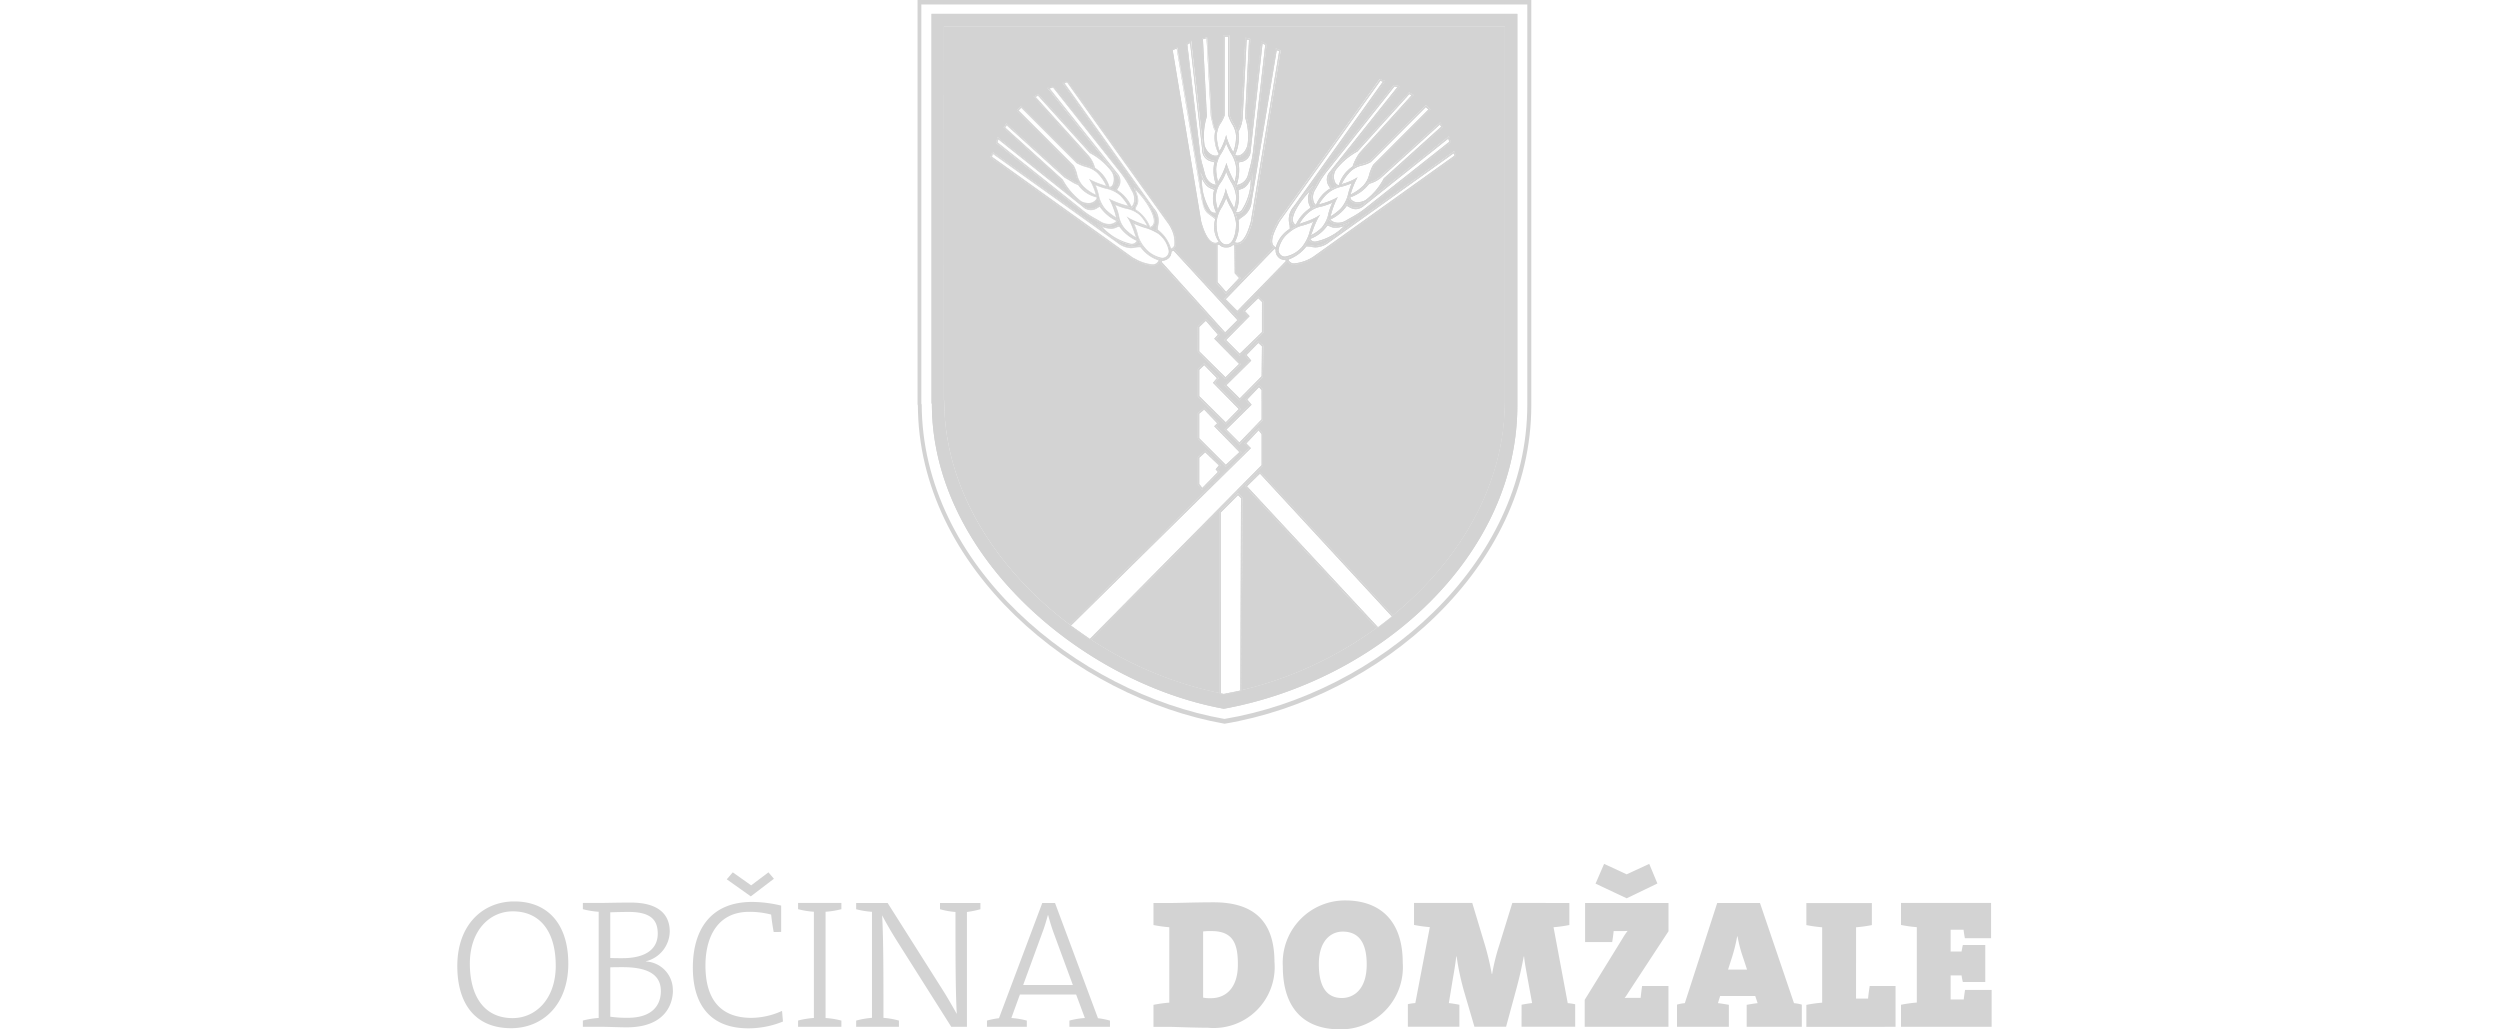 <svg id="Layer_1" data-name="Layer 1"
    xmlns="http://www.w3.org/2000/svg" viewBox="0 0 170 70">
    <defs>
        <style>.cls-1{fill:#d3d3d3;}</style>
    </defs>
    <title>adsigner-partner_logos</title>
    <g id="Group_2350" data-name="Group 2350">
        <path id="Path_2160" data-name="Path 2160" class="cls-1" d="M62.394,0V27.571l.021-.069c0,11.131,10.694,19.913,20.857,21.712,10.555-1.774,20.856-10.603,20.856-21.643V0Zm41.462,27.52c0,10.899-10.174,19.616-20.593,21.368C73.226,47.114,62.676,38.443,62.676,27.451l-.025.069V.304h41.205Z"/>
        <path id="Path_2161" data-name="Path 2161" class="cls-1" d="M93.71,42.664l.015.017.528-.41.418-.324-.017-.018Z"/>
        <path id="Path_2162" data-name="Path 2162" class="cls-1" d="M93.71,42.664l.015.017.528-.41.418-.324-.017-.018Z"/>
        <path id="Path_2163" data-name="Path 2163" class="cls-1" d="M83.221,48.195c10.654-1.948,20.023-10.468,19.958-20.725V.945H63.345V27.47l.023-.062C63.327,37.748,73.564,46.435,83.221,48.195ZM64.178,1.79h38.156V27.276c0,5.708-3.096,10.889-7.622,14.584l.03.032-.073.056h0l-.418.324-.597.462-.029-.027-.005-.005a25.687,25.687,0,0,1-9.189,4.236v.067l-1.171.247-.337-.029v-.09A25.346,25.346,0,0,1,74.179,43.497l-.045.045-.061-.052-1.398-.941.042-.039.022-.022c-4.956-3.729-8.544-9.192-8.544-15.27l-.02.06Z"/>
        <path id="Path_2164" data-name="Path 2164" class="cls-1" d="M83.221,48.195c10.654-1.948,20.023-10.468,19.958-20.725V.945H63.345V27.47l.023-.062C63.327,37.748,73.564,46.435,83.221,48.195ZM64.178,1.79h38.156V27.276c0,5.708-3.096,10.889-7.622,14.584l.03.032-.073.056h0l-.418.324-.597.462-.029-.027-.005-.005a25.687,25.687,0,0,1-9.189,4.236v.067l-1.171.247-.337-.029v-.09A25.346,25.346,0,0,1,74.179,43.497l-.045.045-.061-.052-1.398-.941.042-.039.022-.022c-4.956-3.729-8.544-9.192-8.544-15.27l-.02.06Z"/>
        <path id="Path_2165" data-name="Path 2165" class="cls-1" d="M77.647,15.302a7.947,7.947,0,0,1-.759-.315,7.162,7.162,0,0,1,.312.77c.064.179.125.342.17.448l.013.025c-.045-.119-.083-.243-.119-.358a3.596,3.596,0,0,0-.289-.729l-.078-.134.138.074a5.366,5.366,0,0,0,.819.324c.09.033.185.062.273.094l-.051-.022A3.338,3.338,0,0,0,77.647,15.302Z"/>
        <path id="Path_2166" data-name="Path 2166" class="cls-1" d="M89.546,14.042c.094-.029.192-.058.29-.083a3.975,3.975,0,0,0,.645-.218,6.948,6.948,0,0,1-.874.269l-.057.014Z"/>
        <path id="Path_2167" data-name="Path 2167" class="cls-1" d="M88.643,15.227a3.333,3.333,0,0,0,.732-.287l.025-.014c-.192.09-.442.179-.67.263-.062.023-.127.046-.185.067C88.579,15.247,88.611,15.238,88.643,15.227Z"/>
        <path id="Path_2168" data-name="Path 2168" class="cls-1" d="M87.563,15.781c.021-.02.04-.039.062-.062a1.892,1.892,0,0,0-.776,1.152v.041A2.249,2.249,0,0,1,87.563,15.781Z"/>
        <path id="Path_2169" data-name="Path 2169" class="cls-1" d="M88.176,15.36l-.018.031.044-.016.029-.073a2.537,2.537,0,0,1,.617-.85c.021-.02.039-.042.062-.06A2.924,2.924,0,0,0,88.176,15.36Z"/>
        <path id="Path_2170" data-name="Path 2170" class="cls-1" d="M82.89,16.397a2.451,2.451,0,0,1-.257-1.214,1.114,1.114,0,0,1,.005-.134A1.846,1.846,0,0,0,82.89,16.397Z"/>
        <path id="Path_2171" data-name="Path 2171" class="cls-1" d="M83.745,14.038c.041.076.08.156.121.234-.046-.103-.118-.245-.19-.392-.064-.124-.131-.252-.188-.379C83.56,13.68,83.654,13.86,83.745,14.038Z"/>
        <path id="Path_2172" data-name="Path 2172" class="cls-1" d="M79.396,16.529a1.442,1.442,0,0,1,.142.383A1.207,1.207,0,0,0,79.396,16.529Z"/>
        <path id="Path_2173" data-name="Path 2173" class="cls-1" d="M82.922,10.482h0c.02-.039.044-.08.065-.119a3.639,3.639,0,0,0,.301-.627,3.484,3.484,0,0,1-.328.642l-.046.064.014.014Z"/>
        <path id="Path_2174" data-name="Path 2174" class="cls-1" d="M83.056,13.894c-.065.143-.127.28-.172.39.042-.08.09-.158.125-.236a3.213,3.213,0,0,0,.323-.747l.029-.11c-.005,0-.005-.005-.007-.009A7.306,7.306,0,0,1,83.056,13.894Z"/>
        <path id="Path_2175" data-name="Path 2175" class="cls-1" d="M82.81,14.439l-.039-.069a2.412,2.412,0,0,1-.179-1.015,1.221,1.221,0,0,1,.007-.165,2.016,2.016,0,0,0,.207,1.265A.035.035,0,0,0,82.81,14.439Z"/>
        <path id="Path_2176" data-name="Path 2176" class="cls-1" d="M92.013,12.471c-.036.09-.076.179-.108.275C91.935,12.651,91.975,12.557,92.013,12.471Z"/>
        <path id="Path_2177" data-name="Path 2177" class="cls-1" d="M89.615,13.842a3.344,3.344,0,0,1,.524-.681A2.141,2.141,0,0,0,89.615,13.842Z"/>
        <path id="Path_2178" data-name="Path 2178" class="cls-1" d="M72.747,42.486,84.934,30.473l-.315-.314.968-1.04.29.369V31.665l-.011.013L74.181,43.495A25.346,25.346,0,0,0,82.924,47.133V34.809l.013-.014,1.248-1.255.296.294V33.852l-.049,13.083a25.687,25.687,0,0,0,9.189-4.236l-8.955-9.633,1.012-.986.029.032,9.006,9.746c4.526-3.695,7.622-8.872,7.622-14.584V1.79H64.181V27.276l.02-.06C64.2,33.294,67.788,38.757,72.747,42.486Zm6.816-25.436.261-.116.021.023,4.428,4.811-.966.966L78.877,17.829l.094-.186h.029a.577.577,0,0,0,.432-.17.52.52,0,0,0,.133-.39Zm4.822,7.697L83.33,25.779l-.031-.029-1.842-1.817V22.202l.544-.518.937,1.08-.245.269Zm-.021,3.067-1.01,1.035L83.321,28.817l-1.863-1.842v-1.863l.432-.406.986,1.007-.269.317ZM82.943,32.1l-1.195,1.218-.29-.369V31.089l.496-.448,1.055,1.005-.229.273Zm.41-.366L81.458,29.841V28.086l.432-.358,1.007,1.053-.203.203,1.716,1.762Zm2.526-3.18-.011.013L84.279,30.225l-1.011-1.014.032-.029L84.984,27.52l-.29-.358.917-.966.269.298Zm0-2.93-1.579,1.602-1.032-1.035.032-.032,1.662-1.642-.315-.381.918-.943.341.315Zm.025-2.999-1.606,1.553L83.245,23.123l.031-.03,1.573-1.593-.319-.339,1.033-1.009.341.337Zm8.282-17.116-.039.049L88.053,14.083a1.265,1.265,0,0,0-.294,1.127,1.714,1.714,0,0,1,.032.376,2.062,2.062,0,0,1,.351-.19l-.029-.013a.455.455,0,0,1-.287-.341c-.105-.592.717-1.678,1.334-2.258l.152-.145-.083.194c-.287.687-.192.904-.113,1.092a.703.703,0,0,1,.073.239V14.183a2.269,2.269,0,0,1,.308-.13h-.011a.544.544,0,0,1-.25-.326,1.045,1.045,0,0,1,.116-.865c.09-.151.156-.269.211-.372a6.37,6.37,0,0,1,.658-.964l4.57-5.752.392.09-.044.055-4.621,5.797a.696.696,0,0,0-.065.915,1.232,1.232,0,0,1,.094.192l.007.023a2.493,2.493,0,0,1,.443-.179.412.412,0,0,1-.269-.206.961.961,0,0,1,.032-.955,4.802,4.802,0,0,1,1.501-1.28l3.559-3.943.301.179-3.625,4.024a3.419,3.419,0,0,0-.392.746c-.011.032-.025.073-.043.128l-.007.016-.014.007a2.361,2.361,0,0,0-.837.991,3.295,3.295,0,0,1,.581-.792,1.852,1.852,0,0,1,.837-.424,2.186,2.186,0,0,0,.548-.214l3.788-3.79.315.284L93.447,11.263a3.117,3.117,0,0,0-.246.61,1.823,1.823,0,0,1-.41.794,3.521,3.521,0,0,1-.754.565,2.509,2.509,0,0,0,1-.807l.011-.014h.018a1.869,1.869,0,0,0,.863-.468l4.005-3.617.179.305-3.943,3.559a4.461,4.461,0,0,1-1.272,1.495,1.268,1.268,0,0,1-.569.154.646.646,0,0,1-.525-.227.281.281,0,0,1-.058-.246l.007-.02H91.743v-.061a.312.312,0,0,1,.011-.074A2.216,2.216,0,0,1,91.232,14.243a3.413,3.413,0,0,1-.798.594l-.083.039.021-.009a2.723,2.723,0,0,0,1.149-.948l.018-.034.036.011a1.142,1.142,0,0,1,.192.09.841.841,0,0,0,.42.143.831.831,0,0,0,.496-.207L98.53,9.262l.119.41-5.774,4.57a6.508,6.508,0,0,1-.924.601c-.108.064-.243.138-.413.236a1.081,1.081,0,0,1-.538.149.763.763,0,0,1-.652-.301l-.022-.043.018-.007.021-.09a5.506,5.506,0,0,1,.283-.911,4.705,4.705,0,0,0-.225.654,2.187,2.187,0,0,1-.5,1.022,2.885,2.885,0,0,1-.848.569l-.073.033a.068.068,0,0,1-.011.027l.029-.009a2.256,2.256,0,0,0,1.165-.901l.014-.027h.029a.734.734,0,0,1,.243.069.748.748,0,0,0,.344.083,2.031,2.031,0,0,0,.743-.195l.2-.08-.145.152a4.015,4.015,0,0,1-2.175,1.244.432.432,0,0,1-.448-.29l-.007-.022a1.925,1.925,0,0,1-.392.649,2.198,2.198,0,0,1-1.214.685.49.49,0,0,1-.358-.145.538.538,0,0,1-.174-.406.162.162,0,0,1,0-.042.494.494,0,0,0,.105.433.477.477,0,0,0,.448.188l.029-.007.119.179a.542.542,0,0,1-.047-.116l-.014-.048.051-.007a2.568,2.568,0,0,0,1.232-.883l.014-.02h.018a1.714,1.714,0,0,1,.374.032,1.613,1.613,0,0,0,.297.034,1.443,1.443,0,0,0,.844-.33l8.572-6.123.119.335-.025.02L89.373,17.514a3.181,3.181,0,0,1-1.333.484.527.527,0,0,1-.486-.245l-3.416,3.508-.92-.921.03-.032,3.368-3.476a.448.448,0,0,1-.156-.192c-.174-.408.185-1.098.381-1.471.032-.059.058-.11.076-.145L93.817,5.38ZM82.7,19.215V16.564l.246-.029.014.022a.504.504,0,0,0,.422.179.496.496,0,0,0,.406-.152l.016-.03.225.064.021,1.934.332.358L83.376,19.989ZM86.132,3.002l-.007.032-.83,7.283a8.361,8.361,0,0,1-.261,1.264l-.083.299a.991.991,0,0,1-.837.789.296.296,0,0,1-.096-.013l-.048-.014.016-.046a2.917,2.917,0,0,0,.141-1.549l-.014-.038.036-.016a1.019,1.019,0,0,1,.192-.058.688.688,0,0,0,.62-.696L85.78,2.823ZM84.128,8.911a2.122,2.122,0,0,0,.287-.953L84.689,2.562l.333.09L84.754,7.956a4.175,4.175,0,0,1,.156,1.954c-.174.558-.5.754-.746.754a.283.283,0,0,1-.263-.131l-.013-.022.013-.022a2.599,2.599,0,0,0,.22-1.548V8.924ZM80.05,3.235l.009.056,1.714,10.33a1.242,1.242,0,0,0,.595,1.01,1.523,1.523,0,0,1,.294.248,1.925,1.925,0,0,1,.11-.349.472.472,0,0,1-.529-.141,4.198,4.198,0,0,1-.604-2.454v-.207l.083.19c.289.676.504.759.692.835a.767.767,0,0,1,.217.116l.026.018-.011.03c-.005.025-.013.055-.02.083a1.805,1.805,0,0,1,.152-.377l-.027.007a.279.279,0,0,1-.098.014.978.978,0,0,1-.814-.812c-.056-.217-.099-.376-.136-.505a5.352,5.352,0,0,1-.203-1.035l-.858-7.311.358-.209.839,7.421a.696.696,0,0,0,.6.703,1.101,1.101,0,0,1,.211.074l.036.018-.014.037a2.728,2.728,0,0,0,.109,1.544l.011.029c.049-.09.104-.179.156-.269a2.89,2.89,0,0,0,.354-.717,6.453,6.453,0,0,1-.457.863l-.051.08-.029-.09a3.374,3.374,0,0,1-.163-.986,1.908,1.908,0,0,1,.282-.94.297.297,0,0,1-.232.09.929.929,0,0,1-.79-.738,4.32,4.32,0,0,1,.156-1.982l-.273-5.281.337-.09L82.381,7.916c.046.194.08.339.101.448a1.374,1.374,0,0,0,.147.448l.048.09V8.92a2.261,2.261,0,0,0,.239,1.515L82.884,10.37a3.107,3.107,0,0,1-.229-1.149,1.809,1.809,0,0,1,.308-.945,2.35,2.35,0,0,0,.234-.48V2.418h.404V7.802a2.905,2.905,0,0,0,.269.598,1.781,1.781,0,0,1,.275.851,3.033,3.033,0,0,1-.229,1.195l-.029.053-.043-.042a.815.815,0,0,1-.069-.09,2.365,2.365,0,0,1,.393,1.142,2.987,2.987,0,0,1-.161.986l-.033.09-.048-.082a6.496,6.496,0,0,1-.523-1.115.112.112,0,0,0-.013.027l.032.107a4.303,4.303,0,0,0,.358.801A2.37,2.37,0,0,1,84.146,13.38a2.73,2.73,0,0,1-.179.919l-.036.09a.233.233,0,0,0,.016.038l.005-.009a2.47,2.47,0,0,0,.179-1.479l-.005-.029.021-.018a.717.717,0,0,1,.225-.112c.194-.071.415-.149.686-.839l.08-.194.007.211a4.06,4.06,0,0,1-.638,2.395.488.488,0,0,1-.348.172.402.402,0,0,1-.185-.046h0a2.285,2.285,0,0,1,.156.468l.014-.02a2.055,2.055,0,0,1,.289-.239,1.295,1.295,0,0,0,.602-1.022l1.721-10.387.337.152-.011.035-1.936,11.658-.018.069c-.105.348-.42,1.411-.986,1.411a.544.544,0,0,1-.255-.069l-.048-.026.036-.043a2.269,2.269,0,0,0,.259-1.493V14.951a1.539,1.539,0,0,1,.023.257c0,.562-.156,1.512-.741,1.512a.557.557,0,0,1-.464-.25l-.034.018a.518.518,0,0,1-.261.078c-.381,0-.717-.495-.993-1.466l-.007-.014L79.714,3.386ZM71.644,5.862,76.214,11.638a7.047,7.047,0,0,1,.739,1.157l.098.179a1.102,1.102,0,0,1,.127.833.591.591,0,0,1-.234.358l-.045.024-.018-.048a2.489,2.489,0,0,0-.933-1.12,1.153,1.153,0,0,1,.287.218,4.193,4.193,0,0,1,.592.798l.044.09-.092-.028a5.77,5.77,0,0,1-1.17-.395v.007l.142.08a3.733,3.733,0,0,0,.844.315,2.05,2.05,0,0,1,.968.461,3.124,3.124,0,0,1,.573.844l.048.105a2.222,2.222,0,0,1,.685.358,2.163,2.163,0,0,1,.323.341,2.357,2.357,0,0,0-.533-.538l-.018-.013V15.641a1.403,1.403,0,0,1,.039-.358,1.196,1.196,0,0,0-.299-1.08L72.255,5.631l.335-.122.021.028,6.877,9.606c.239.411.613,1.158.44,1.587a.476.476,0,0,1-.33.287l-.043.013v.021a.513.513,0,0,1-.14.399.532.532,0,0,1-.401.17,2.128,2.128,0,0,1-1.218-.717,1.687,1.687,0,0,1-.384-.605l-.098-.036a2.946,2.946,0,0,1-.828-.6l-.02-.02a1.854,1.854,0,0,1-.459-.95,2.957,2.957,0,0,0-.317-.841L75.629,13.751a6.168,6.168,0,0,1,.37,1.106l.021.09-.085-.04a3.895,3.895,0,0,1-.799-.592A2.106,2.106,0,0,1,74.633,13.275a3.471,3.471,0,0,0-.273-.755l-.067-.126.129.067a4.322,4.322,0,0,0,.773.279,4.521,4.521,0,0,1,.661.229l.013-.032a1.4,1.4,0,0,1,.09-.192.695.695,0,0,0-.062-.917l-4.667-5.846Zm5.534,7.079-.083-.194.156.145c.601.565,1.368,1.703,1.246,2.273a.39.39,0,0,1-.269.305l-.044.016-.014-.046a2.419,2.419,0,0,0-.97-1.165l-.027-.014v-.029a.571.571,0,0,1,.09-.246c.09-.174.197-.367-.085-1.042Zm.229,3.392-.014.036a.468.468,0,0,1-.471.298,4.199,4.199,0,0,1-2.173-1.319l-.145-.154.194.082a2.083,2.083,0,0,0,.748.195.807.807,0,0,0,.346-.083.647.647,0,0,1,.239-.071h.028l.014.025a2.856,2.856,0,0,0,1.198.973ZM70.596,6.395l3.558,3.943a4.423,4.423,0,0,1,1.497,1.272,1.025,1.025,0,0,1,.073,1.009.331.331,0,0,1-.263.174.214.214,0,0,1-.06-.007l-.021-.007-.007-.022A2.288,2.288,0,0,0,74.401,11.474l-.018-.011-.005-.02c-.041-.216-.08-.341-.466-.861L70.294,6.576ZM68.435,8.39l4.008,3.623c.232.133.381.221.482.28a1.607,1.607,0,0,0,.427.207l.018.005.007.014a2.079,2.079,0,0,0,1.053.776,3.189,3.189,0,0,1-.854-.609,1.835,1.835,0,0,1-.424-.837,2.118,2.118,0,0,0-.214-.548L69.149,7.515l.285-.315,3.818,3.818a2.877,2.877,0,0,0,.61.248,1.813,1.813,0,0,1,.794.41,2.902,2.902,0,0,1,.663.986l.018.058h-.062a4.302,4.302,0,0,1-.995-.348,4.553,4.553,0,0,1,.339.924l.018.055a.228.228,0,0,1-.021.232.717.717,0,0,1-.62.303,1.159,1.159,0,0,1-.522-.134,4.819,4.819,0,0,1-1.28-1.502L68.252,8.692Zm-.603.937.056.045,5.795,4.623a.692.692,0,0,0,.915.064.986.986,0,0,1,.194-.09l.034-.013.018.032a2.647,2.647,0,0,0,1.147.971l.048.016-.02.046a.665.665,0,0,1-.611.296,1.175,1.175,0,0,1-.58-.163l-.371-.212a5.951,5.951,0,0,1-.964-.649L67.74,9.724Zm-.358,1.0.049.036L76.049,16.453a1.434,1.434,0,0,0,.841.33,1.659,1.659,0,0,0,.305-.033,1.652,1.652,0,0,1,.386-.034h.025l.013.022a2.271,2.271,0,0,0,1.223.877h.06l-.018.058a.507.507,0,0,1-.544.384,3.12,3.12,0,0,1-1.221-.41,1.233,1.233,0,0,0-.123-.058L67.354,10.689Z"/>
        <path id="Path_2179" data-name="Path 2179" class="cls-1" d="M89.488,14.907l-.051.094a4.476,4.476,0,0,0-.28.717l.029-.082C89.282,15.387,89.387,15.113,89.488,14.907Z"/>
        <path id="Path_2180" data-name="Path 2180" class="cls-1" d="M74.107,43.446h0l-.028-.018Z"/>
        <path id="Path_2181" data-name="Path 2181" class="cls-1" d="M93.695,42.648l.015.016.945-.735-.012-.013Q94.178,42.293,93.695,42.648Z"/>
        <path id="Path_2182" data-name="Path 2182" class="cls-1" d="M72.819,42.544l.03.021-.03-.021Z"/>
        <path id="Path_2183" data-name="Path 2183" class="cls-1" d="M84.345,46.959h0l-.046.011Z"/>
        <path id="Path_2184" data-name="Path 2184" class="cls-1" d="M83.015,47.151l.201.039-.201-.039Z"/>
        <path id="Path_2185" data-name="Path 2185" class="cls-1" d="M84.387,46.987l-1.177.233-.242-.035v-.045l-.043-.008v.09l.337.029,1.171-.247v-.067l-.046.011Z"/>
        <path id="Path_2186" data-name="Path 2186" class="cls-1" d="M84.387,46.987l-1.177.233-.242-.035v-.045l-.043-.008v.09l.337.029,1.171-.247v-.067l-.046.011Z"/>
        <path id="Path_2187" data-name="Path 2187" class="cls-1" d="M84.387,46.987l-1.177.233-.242-.035v-.045l-.043-.008v.09l.337.029,1.171-.247v-.067l-.046.011Z"/>
        <path id="Path_2188" data-name="Path 2188" class="cls-1" d="M94.671,41.947h0l-.418.324Z"/>
        <path id="Path_2189" data-name="Path 2189" class="cls-1" d="M94.671,41.947h0l-.418.324Z"/>
        <path id="Path_2190" data-name="Path 2190" class="cls-1" d="M94.671,41.947h0l-.418.324Z"/>
        <path id="Path_2191" data-name="Path 2191" class="cls-1" d="M93.71,42.664l-.039.03-.015-.017-.032.023.005.005.029.027.597-.462-.528.41Z"/>
        <path id="Path_2192" data-name="Path 2192" class="cls-1" d="M93.71,42.664l-.039.03-.015-.017-.032.023.005.005.029.027.597-.462-.528.41Z"/>
        <path id="Path_2193" data-name="Path 2193" class="cls-1" d="M93.71,42.664l-.039.03-.015-.017-.032.023.005.005.029.027.597-.462-.528.41Z"/>
        <path id="Path_2194" data-name="Path 2194" class="cls-1" d="M74.118,43.48l-1.366-.94.028-.028-.036-.027-.022.021-.042.039,1.398.941.061.052.045-.045-.048-.032Z"/>
        <path id="Path_2195" data-name="Path 2195" class="cls-1" d="M74.118,43.48l-1.366-.94.028-.028-.036-.027-.022.021-.042.039,1.398.941.061.052.045-.045-.048-.032Z"/>
        <path id="Path_2196" data-name="Path 2196" class="cls-1" d="M74.118,43.48l-1.366-.94.028-.028-.036-.027-.022.021-.042.039,1.398.941.061.052.045-.045-.048-.032Z"/>
        <path id="Path_2197" data-name="Path 2197" class="cls-1" d="M94.704,41.891l-.048.038.017.018.073-.056-.03-.032-.023.019Z"/>
        <path id="Path_2198" data-name="Path 2198" class="cls-1" d="M94.704,41.891l-.048.038.017.018.073-.056-.03-.032-.023.019Z"/>
        <path id="Path_2199" data-name="Path 2199" class="cls-1" d="M94.704,41.891l-.048.038.017.018.073-.056-.03-.032-.023.019Z"/>
        <path id="Path_2200" data-name="Path 2200" class="cls-1" d="M85.879,31.665V29.488l-.29-.369-.968,1.04.315.314L72.744,42.486l.036.027L85.001,30.475l-.315-.317.902-.97.246.315v2.144L74.139,43.463l.048.032L85.872,31.677Z"/>
        <path id="Path_2201" data-name="Path 2201" class="cls-1" d="M85.879,31.665V29.488l-.29-.369-.968,1.04.315.314L72.744,42.486l.036.027L85.001,30.475l-.315-.317.902-.97.246.315v2.144L74.139,43.463l.048.032L85.872,31.677Z"/>
        <path id="Path_2202" data-name="Path 2202" class="cls-1" d="M82.002,21.682l-.544.518v1.73l1.842,1.817.031.029,1.055-1.031-1.691-1.716.245-.269ZM84.322,24.747l-.991.97-1.825-1.805v-1.691l.495-.473.879,1.015-.246.269Z"/>
        <path id="Path_2203" data-name="Path 2203" class="cls-1" d="M82.002,21.682l-.544.518v1.73l1.842,1.817.031.029,1.055-1.031-1.691-1.716.245-.269ZM84.322,24.747l-.991.97-1.825-1.805v-1.691l.495-.473.879,1.015-.246.269Z"/>
        <path id="Path_2204" data-name="Path 2204" class="cls-1" d="M84.482,33.839l-.296-.294-1.248,1.255-.013.014V47.137l.043.008V34.828l1.218-1.22.248.248-.048,13.092.046-.011.049-13.083Z"/>
        <path id="Path_2205" data-name="Path 2205" class="cls-1" d="M84.482,33.839l-.296-.294-1.248,1.255-.013.014V47.137l.043.008V34.828l1.218-1.22.248.248-.048,13.092.046-.011.049-13.083Z"/>
        <path id="Path_2206" data-name="Path 2206" class="cls-1" d="M81.954,30.638l-.496.448v1.865l.29.369,1.195-1.218-.161-.179.229-.273Zm.925,1.461-1.127,1.149-.246-.315v-1.827l.448-.406.993.948-.227.269Z"/>
        <path id="Path_2207" data-name="Path 2207" class="cls-1" d="M81.954,30.638l-.496.448v1.865l.29.369,1.195-1.218-.161-.179.229-.273Zm.925,1.461-1.127,1.149-.246-.315v-1.827l.448-.406.993.948-.227.269Z"/>
        <path id="Path_2208" data-name="Path 2208" class="cls-1" d="M82.897,28.782l-1.008-1.053-.431.358v1.755l1.894,1.894,1.058-.986-1.716-1.762Zm1.448,1.963-.991.924-1.849-1.851V28.105l.381-.315.95.991-.203.203Z"/>
        <path id="Path_2209" data-name="Path 2209" class="cls-1" d="M82.897,28.782l-1.008-1.053-.431.358v1.755l1.894,1.894,1.058-.986-1.716-1.762Zm1.448,1.963-.991.924-1.849-1.851V28.105l.381-.315.95.991-.203.203Z"/>
        <path id="Path_2210" data-name="Path 2210" class="cls-1" d="M81.889,24.704l-.431.406v1.863L83.321,28.815l.032.032,1.01-1.035-1.764-1.783.269-.317Zm2.411,3.108-.946.97-1.849-1.826v-1.826l.381-.358.928.948-.269.315Z"/>
        <path id="Path_2211" data-name="Path 2211" class="cls-1" d="M81.889,24.704l-.431.406v1.863L83.321,28.815l.032.032,1.01-1.035-1.764-1.783.269-.317Zm2.411,3.108-.946.97-1.849-1.826v-1.826l.381-.358.928.948-.269.315Z"/>
        <path id="Path_2212" data-name="Path 2212" class="cls-1" d="M84.693,27.156l.29.358-1.684,1.663-.032.029L84.278,30.22l1.589-1.659.011-.013V26.488l-.269-.298Zm1.142,1.377-1.558,1.624-.946-.948L85.048,27.52l-.294-.358.856-.896.225.248Z"/>
        <path id="Path_2213" data-name="Path 2213" class="cls-1" d="M84.693,27.156l.29.358-1.684,1.663-.032.029L84.278,30.22l1.589-1.659.011-.013V26.488l-.269-.298Zm1.142,1.377-1.558,1.624-.946-.948L85.048,27.52l-.294-.358.856-.896.225.248Z"/>
        <path id="Path_2214" data-name="Path 2214" class="cls-1" d="M85.68,32.08l-1.012.986,8.955,9.635.032-.023-8.925-9.612.95-.924,9.011,9.736.023-.019-9.006-9.746Z"/>
        <path id="Path_2215" data-name="Path 2215" class="cls-1" d="M85.68,32.08l-1.012.986,8.955,9.635.032-.023-8.925-9.612.95-.924,9.011,9.736.023-.019-9.006-9.746Z"/>
        <path id="Path_2216" data-name="Path 2216" class="cls-1" d="M79.001,17.642h-.029l-.094.186,4.43,4.906.966-.966-4.428-4.811-.021-.023-.261.116v.032a.52.52,0,0,1-.133.39A.577.577,0,0,1,79.001,17.642Zm.609-.564.203-.09,4.396,4.782-.902.902L78.932,17.823l.069-.134a.567.567,0,0,0,.609-.61Z"/>
        <path id="Path_2217" data-name="Path 2217" class="cls-1" d="M79.001,17.642h-.029l-.094.186,4.43,4.906.966-.966-4.428-4.811-.021-.023-.261.116v.032a.52.52,0,0,1-.133.39A.577.577,0,0,1,79.001,17.642Zm.609-.564.203-.09,4.396,4.782-.902.902L78.932,17.823l.069-.134a.567.567,0,0,0,.609-.61Z"/>
        <path id="Path_2218" data-name="Path 2218" class="cls-1" d="M84.528,21.158l.319.339-1.573,1.593L83.243,23.12,84.296,24.175l1.606-1.553V20.485l-.341-.337Zm1.326,1.445-1.557,1.512-.993-.993L84.909,21.497l-.315-.337.968-.948.293.294Z"/>
        <path id="Path_2219" data-name="Path 2219" class="cls-1" d="M84.528,21.158l.319.339-1.573,1.593L83.243,23.12,84.296,24.175l1.606-1.553V20.485l-.341-.337Zm1.326,1.445-1.557,1.512-.993-.993L84.909,21.497l-.315-.337.968-.948.293.294Z"/>
        <path id="Path_2220" data-name="Path 2220" class="cls-1" d="M84.646,24.135l.315.381-1.662,1.642-.032.032,1.033,1.033,1.578-1.604.025-2.113-.341-.315Zm1.189,1.468L84.3,27.158l-.97-.968,1.693-1.67-.319-.384.859-.879.293.269Z"/>
        <path id="Path_2221" data-name="Path 2221" class="cls-1" d="M84.646,24.135l.315.381-1.662,1.642-.032.032,1.033,1.033,1.578-1.604.025-2.113-.341-.315Zm1.189,1.468L84.3,27.158l-.97-.968,1.693-1.67-.319-.384.859-.879.293.269Z"/>
        <path id="Path_2222" data-name="Path 2222" class="cls-1" d="M76.175,15.343l-.014-.025H76.133a.647.647,0,0,0-.239.07.807.807,0,0,1-.346.083,2.083,2.083,0,0,1-.748-.195l-.194-.082.145.154a4.199,4.199,0,0,0,2.173,1.319.468.468,0,0,0,.471-.298l.014-.036-.036-.02A2.857,2.857,0,0,1,76.175,15.343Zm-1.393-.023c.971.404,1.04.067,1.356.046a2.853,2.853,0,0,0,1.216.991c-.315.766-1.851-.271-2.572-1.039Z"/>
        <path id="Path_2223" data-name="Path 2223" class="cls-1" d="M76.175,15.343l-.014-.025H76.133a.647.647,0,0,0-.239.07.807.807,0,0,1-.346.083,2.083,2.083,0,0,1-.748-.195l-.194-.082.145.154a4.199,4.199,0,0,0,2.173,1.319.468.468,0,0,0,.471-.298l.014-.036-.036-.02A2.857,2.857,0,0,1,76.175,15.343Zm-1.393-.023c.971.404,1.04.067,1.356.046a2.853,2.853,0,0,0,1.216.991c-.315.766-1.851-.271-2.572-1.039Z"/>
        <path id="Path_2224" data-name="Path 2224" class="cls-1" d="M81.647,15.096c.276.971.613,1.466.993,1.466a.518.518,0,0,0,.261-.078l.034-.018a.557.557,0,0,0,.464.25c.585,0,.741-.95.741-1.512a1.539,1.539,0,0,0-.023-.257v.022a2.269,2.269,0,0,1-.259,1.493l-.036.043.048.026a.544.544,0,0,0,.255.069c.567,0,.883-1.062.986-1.411l.018-.069L87.065,3.463l.011-.035-.337-.152-1.721,10.387a1.295,1.295,0,0,1-.602,1.022,2.061,2.061,0,0,0-.289.239l-.014.02a2.281,2.281,0,0,0-.156-.468h0a.402.402,0,0,0,.185.046.488.488,0,0,0,.348-.172,4.06,4.06,0,0,0,.638-2.395l-.007-.211-.08.194c-.269.691-.493.769-.686.839a.717.717,0,0,0-.225.112l-.021.018.005.029a2.47,2.47,0,0,1-.179,1.479l-.005.009a.233.233,0,0,1-.016-.038l.036-.09a2.73,2.73,0,0,0,.179-.919,2.37,2.37,0,0,0-.364-1.058,4.303,4.303,0,0,1-.358-.801l-.032-.107a.114.114,0,0,1,.013-.027,6.498,6.498,0,0,0,.523,1.115l.048.082.033-.09a2.987,2.987,0,0,0,.161-.986,2.365,2.365,0,0,0-.393-1.142.815.815,0,0,0,.069.09l.043.042.029-.053a3.033,3.033,0,0,0,.229-1.195,1.781,1.781,0,0,0-.275-.851,2.907,2.907,0,0,1-.269-.598V2.418h-.404V7.802a2.35,2.35,0,0,1-.234.48,1.809,1.809,0,0,0-.308.945,3.107,3.107,0,0,0,.229,1.149l.032.065a2.261,2.261,0,0,1-.239-1.515V8.908l-.048-.09a1.374,1.374,0,0,1-.147-.448c-.021-.107-.056-.252-.101-.448L82.063,2.546l-.337.09.273,5.281a4.32,4.32,0,0,0-.156,1.982.929.929,0,0,0,.79.738.297.297,0,0,0,.232-.09,1.908,1.908,0,0,0-.282.94,3.374,3.374,0,0,0,.163.986l.029.09.051-.08a6.445,6.445,0,0,0,.457-.863,2.89,2.89,0,0,1-.354.717c-.053.09-.107.174-.156.269l-.011-.029a2.728,2.728,0,0,1-.114-1.548l.014-.037-.036-.018a1.101,1.101,0,0,0-.211-.074.696.696,0,0,1-.6-.703l-.839-7.421-.358.209.861,7.312a5.352,5.352,0,0,0,.203,1.035c.037.129.08.289.136.505a.978.978,0,0,0,.814.812.278.278,0,0,0,.098-.014l.027-.007a1.805,1.805,0,0,0-.152.377c.007-.029.014-.058.02-.083l.011-.03-.026-.018a.767.767,0,0,0-.217-.116c-.188-.076-.404-.16-.692-.835l-.083-.19v.207a4.198,4.198,0,0,0,.604,2.454.472.472,0,0,0,.529.141,1.925,1.925,0,0,0-.11.349,1.523,1.523,0,0,0-.294-.248,1.242,1.242,0,0,1-.594-1.011L80.039,3.295l-.009-.056-.358.147,1.946,11.7Zm3.423-1.424L86.785,3.343l.243.115L85.088,15.116c-.09.292-.475,1.759-1.198,1.376a2.28,2.28,0,0,0,.269-1.533C84.505,14.598,84.889,14.643,85.07,13.672Zm-.906-.743c.25-.203.538,0,.927-.97.043,1.013-.427,2.818-1.108,2.48a2.504,2.504,0,0,0,.18-1.512ZM81.91,9.882a4.455,4.455,0,0,1,.158-1.964l-.269-5.251.246-.069.294,5.32c.203.858.134.677.294.993a2.309,2.309,0,0,0,.246,1.558c-.065.227-.721.179-.97-.585Zm-.023,1.939a8.396,8.396,0,0,1-.337-1.533l-.856-7.285.269-.158.835,7.348c.09.743.562.676.833.812a2.65,2.65,0,0,0,.112,1.578c-.222.072-.702-.151-.857-.76ZM82.7,9.223c0-.627.384-.924.538-1.42V2.465h.315V7.807c.158.565.538.902.538,1.445a2.94,2.94,0,0,1-.225,1.173,3.798,3.798,0,0,1-.496-1.058,3.926,3.926,0,0,1-.453.991A3.111,3.111,0,0,1,82.7,9.228Zm.261,1.154a3.484,3.484,0,0,0,.328-.642,3.639,3.639,0,0,1-.301.627c-.021.039-.046.08-.065.119h0l.007-.022-.014-.014Zm-.147,2.071a3.271,3.271,0,0,1-.16-.97c0-.745.538-1.172.717-1.872.203.656.768,1.287.745,1.895a3.025,3.025,0,0,1-.16.97,6.117,6.117,0,0,1-.562-1.241,5.438,5.438,0,0,1-.581,1.224Zm.562-.924c.203.699.717,1.239.717,1.849a2.68,2.68,0,0,1-.179.902,11.026,11.026,0,0,1-.564-1.261c-.069.337-.431,1.013-.538,1.33a2.266,2.266,0,0,1-.179-.993c0-.738.562-1.055.743-1.822Zm.491,2.742c-.041-.078-.08-.158-.121-.234-.09-.179-.185-.358-.257-.538.058.127.125.255.188.379.073.153.145.295.19.394Zm-.505-1.08-.029.11a3.212,3.212,0,0,1-.323.747c-.039.078-.083.156-.125.236.046-.108.107-.246.172-.39a7.305,7.305,0,0,0,.297-.712s.003.015.008.015Zm-1.678-1.248c.406.946.677.766.923.971a2.134,2.134,0,0,0,.16,1.576C82.001,14.777,81.661,12.972,81.683,11.938Zm.911,1.255a1.225,1.225,0,0,0-.007.165,2.411,2.411,0,0,0,.179,1.015l.039.069a.035.035,0,0,1-.007.016,2.016,2.016,0,0,1-.202-1.265Zm.78.119c.179.633.717,1.241.717,1.894,0,.627-.179,1.466-.697,1.466-.538,0-.723-.789-.723-1.488.006-.722.549-1.219.705-1.873Zm-.486,3.086a1.846,1.846,0,0,1-.252-1.344c0,.044-.005.09-.005.134a2.451,2.451,0,0,0,.259,1.209ZM80.016,3.299,81.73,13.628c.156.97.586.924.902,1.285a1.818,1.818,0,0,0,.246,1.533c-.7.406-1.106-1.06-1.195-1.376l-1.941-11.66Z"/>
        <path id="Path_2225" data-name="Path 2225" class="cls-1" d="M81.647,15.096c.276.971.613,1.466.993,1.466a.518.518,0,0,0,.261-.078l.034-.018a.557.557,0,0,0,.464.25c.585,0,.741-.95.741-1.512a1.539,1.539,0,0,0-.023-.257v.022a2.269,2.269,0,0,1-.259,1.493l-.036.043.048.026a.544.544,0,0,0,.255.069c.567,0,.883-1.062.986-1.411l.018-.069L87.065,3.463l.011-.035-.337-.152-1.721,10.387a1.295,1.295,0,0,1-.602,1.022,2.061,2.061,0,0,0-.289.239l-.014.02a2.281,2.281,0,0,0-.156-.468h0a.402.402,0,0,0,.185.046.488.488,0,0,0,.348-.172,4.06,4.06,0,0,0,.638-2.395l-.007-.211-.08.194c-.269.691-.493.769-.686.839a.717.717,0,0,0-.225.112l-.021.018.005.029a2.47,2.47,0,0,1-.179,1.479l-.005.009a.233.233,0,0,1-.016-.038l.036-.09a2.73,2.73,0,0,0,.179-.919,2.37,2.37,0,0,0-.364-1.058,4.303,4.303,0,0,1-.358-.801l-.032-.107a.114.114,0,0,1,.013-.027,6.498,6.498,0,0,0,.523,1.115l.048.082.033-.09a2.987,2.987,0,0,0,.161-.986,2.365,2.365,0,0,0-.393-1.142.815.815,0,0,0,.069.09l.043.042.029-.053a3.033,3.033,0,0,0,.229-1.195,1.781,1.781,0,0,0-.275-.851,2.907,2.907,0,0,1-.269-.598V2.418h-.404V7.802a2.35,2.35,0,0,1-.234.48,1.809,1.809,0,0,0-.308.945,3.107,3.107,0,0,0,.229,1.149l.032.065a2.261,2.261,0,0,1-.239-1.515V8.908l-.048-.09a1.374,1.374,0,0,1-.147-.448c-.021-.107-.056-.252-.101-.448L82.063,2.546l-.337.09.273,5.281a4.32,4.32,0,0,0-.156,1.982.929.929,0,0,0,.79.738.297.297,0,0,0,.232-.09,1.908,1.908,0,0,0-.282.94,3.374,3.374,0,0,0,.163.986l.029.09.051-.08a6.445,6.445,0,0,0,.457-.863,2.89,2.89,0,0,1-.354.717c-.053.09-.107.174-.156.269l-.011-.029a2.728,2.728,0,0,1-.114-1.548l.014-.037-.036-.018a1.101,1.101,0,0,0-.211-.074.696.696,0,0,1-.6-.703l-.839-7.421-.358.209.861,7.312a5.352,5.352,0,0,0,.203,1.035c.037.129.08.289.136.505a.978.978,0,0,0,.814.812.278.278,0,0,0,.098-.014l.027-.007a1.805,1.805,0,0,0-.152.377c.007-.029.014-.058.02-.083l.011-.03-.026-.018a.767.767,0,0,0-.217-.116c-.188-.076-.404-.16-.692-.835l-.083-.19v.207a4.198,4.198,0,0,0,.604,2.454.472.472,0,0,0,.529.141,1.925,1.925,0,0,0-.11.349,1.523,1.523,0,0,0-.294-.248,1.242,1.242,0,0,1-.594-1.011L80.039,3.295l-.009-.056-.358.147,1.946,11.7Zm3.423-1.424L86.785,3.343l.243.115L85.088,15.116c-.09.292-.475,1.759-1.198,1.376a2.28,2.28,0,0,0,.269-1.533C84.505,14.598,84.889,14.643,85.07,13.672Zm-.906-.743c.25-.203.538,0,.927-.97.043,1.013-.427,2.818-1.108,2.48a2.504,2.504,0,0,0,.18-1.512ZM81.91,9.882a4.455,4.455,0,0,1,.158-1.964l-.269-5.251.246-.069.294,5.32c.203.858.134.677.294.993a2.309,2.309,0,0,0,.246,1.558c-.065.227-.721.179-.97-.585Zm-.023,1.939a8.396,8.396,0,0,1-.337-1.533l-.856-7.285.269-.158.835,7.348c.09.743.562.676.833.812a2.65,2.65,0,0,0,.112,1.578c-.222.072-.702-.151-.857-.76ZM82.7,9.223c0-.627.384-.924.538-1.42V2.465h.315V7.807c.158.565.538.902.538,1.445a2.94,2.94,0,0,1-.225,1.173,3.798,3.798,0,0,1-.496-1.058,3.926,3.926,0,0,1-.453.991A3.111,3.111,0,0,1,82.7,9.228Zm.261,1.154a3.484,3.484,0,0,0,.328-.642,3.639,3.639,0,0,1-.301.627c-.021.039-.046.08-.065.119h0l.007-.022-.014-.014Zm-.147,2.071a3.271,3.271,0,0,1-.16-.97c0-.745.538-1.172.717-1.872.203.656.768,1.287.745,1.895a3.025,3.025,0,0,1-.16.97,6.117,6.117,0,0,1-.562-1.241,5.438,5.438,0,0,1-.581,1.224Zm.562-.924c.203.699.717,1.239.717,1.849a2.68,2.68,0,0,1-.179.902,11.026,11.026,0,0,1-.564-1.261c-.069.337-.431,1.013-.538,1.33a2.266,2.266,0,0,1-.179-.993c0-.738.562-1.055.743-1.822Zm.491,2.742c-.041-.078-.08-.158-.121-.234-.09-.179-.185-.358-.257-.538.058.127.125.255.188.379.073.153.145.295.19.394Zm-.505-1.08-.029.11a3.212,3.212,0,0,1-.323.747c-.039.078-.083.156-.125.236.046-.108.107-.246.172-.39a7.305,7.305,0,0,0,.297-.712s.003.015.008.015Zm-1.678-1.248c.406.946.677.766.923.971a2.134,2.134,0,0,0,.16,1.576C82.001,14.777,81.661,12.972,81.683,11.938Zm.911,1.255a1.225,1.225,0,0,0-.007.165,2.411,2.411,0,0,0,.179,1.015l.039.069a.035.035,0,0,1-.007.016,2.016,2.016,0,0,1-.202-1.265Zm.78.119c.179.633.717,1.241.717,1.894,0,.627-.179,1.466-.697,1.466-.538,0-.723-.789-.723-1.488.006-.722.549-1.219.705-1.873Zm-.486,3.086a1.846,1.846,0,0,1-.252-1.344c0,.044-.005.09-.005.134a2.451,2.451,0,0,0,.259,1.209ZM80.016,3.299,81.73,13.628c.156.97.586.924.902,1.285a1.818,1.818,0,0,0,.246,1.533c-.7.406-1.106-1.06-1.195-1.376l-1.941-11.66Z"/>
        <path id="Path_2226" data-name="Path 2226" class="cls-1" d="M75.959,12.745a1.396,1.396,0,0,0-.09.192l-.013.032a4.52,4.52,0,0,0-.661-.229,4.322,4.322,0,0,1-.774-.279l-.129-.067.067.126a3.47,3.47,0,0,1,.273.755,2.106,2.106,0,0,0,.504,1.039,3.895,3.895,0,0,0,.799.592l.085.04-.021-.09a6.17,6.17,0,0,0-.37-1.106l.062.101a2.957,2.957,0,0,1,.317.841,1.854,1.854,0,0,0,.458.95l.02.02a2.946,2.946,0,0,0,.828.6l.098.036a1.687,1.687,0,0,0,.384.605,2.128,2.128,0,0,0,1.218.717.532.532,0,0,0,.401-.17.513.513,0,0,0,.14-.399v-.029l.043-.013a.475.475,0,0,0,.33-.287c.172-.429-.201-1.176-.44-1.587L72.611,5.53l-.021-.028-.335.122,6.123,8.571a1.196,1.196,0,0,1,.299,1.08,1.405,1.405,0,0,0-.039.358v.024l.018.013a2.357,2.357,0,0,1,.533.538,2.167,2.167,0,0,0-.323-.341,2.223,2.223,0,0,0-.685-.358l-.048-.105a3.123,3.123,0,0,0-.573-.844,2.05,2.05,0,0,0-.968-.461,3.733,3.733,0,0,1-.844-.315l-.142-.08v-.007a5.77,5.77,0,0,0,1.17.395l.094.022-.044-.09a4.193,4.193,0,0,0-.592-.798,1.153,1.153,0,0,0-.287-.218,2.489,2.489,0,0,1,.933,1.12l.018.048.045-.024a.592.592,0,0,0,.234-.358,1.102,1.102,0,0,0-.127-.833l-.098-.179a7.049,7.049,0,0,0-.739-1.157L71.644,5.849l-.411.118,4.667,5.846A.695.695,0,0,1,75.959,12.745Zm2.725,2.891c-.021-.473.294-.654-.269-1.466L72.326,5.645l.25-.09,6.871,9.609c.16.269.902,1.579.138,1.805a2.322,2.322,0,0,0-.9-1.335Zm.851,1.276a1.442,1.442,0,0,0-.142-.383,1.209,1.209,0,0,1,.142.381Zm-.694-1.005c.429.358.896,1.151.538,1.511-.384.406-1.062-.046-1.557-.538s-.475-1.174-.814-1.759a12.868,12.868,0,0,1,1.833.783Zm-.986-.504a5.368,5.368,0,0,1-.819-.324l-.138-.074.078.134a3.596,3.596,0,0,1,.289.729c.036.119.074.243.119.358l-.013-.025c-.046-.101-.107-.269-.17-.448a7.168,7.168,0,0,0-.312-.77,7.945,7.945,0,0,0,.759.315c.168.062.328.123.429.17l.051.022c-.09-.027-.184-.056-.274-.089Zm-.323-.807a3.082,3.082,0,0,1,.565.833,13.013,13.013,0,0,1-1.331-.564,11.369,11.369,0,0,1,.562,1.352,3.12,3.12,0,0,1-.833-.607c-.495-.496-.358-1.108-.764-1.783.629.361,1.396.34,1.8.769ZM76.204,13.264a4.175,4.175,0,0,1,.587.79,5.758,5.758,0,0,1-1.287-.448,5.14,5.14,0,0,1,.448,1.261,3.816,3.816,0,0,1-.789-.587c-.495-.496-.427-1.149-.764-1.782.609.315,1.397.335,1.803.766ZM71.627,5.916l4.556,5.75a7.797,7.797,0,0,1,.833,1.333.877.877,0,0,1-.09,1.129A2.427,2.427,0,0,0,75.911,12.954c.09-.269.475-.564.026-1.149L71.312,6.009Z"/>
        <path id="Path_2227" data-name="Path 2227" class="cls-1" d="M75.959,12.745a1.396,1.396,0,0,0-.09.192l-.013.032a4.52,4.52,0,0,0-.661-.229,4.322,4.322,0,0,1-.774-.279l-.129-.067.067.126a3.47,3.47,0,0,1,.273.755,2.106,2.106,0,0,0,.504,1.039,3.895,3.895,0,0,0,.799.592l.085.04-.021-.09a6.17,6.17,0,0,0-.37-1.106l.062.101a2.957,2.957,0,0,1,.317.841,1.854,1.854,0,0,0,.458.95l.02.02a2.946,2.946,0,0,0,.828.6l.098.036a1.687,1.687,0,0,0,.384.605,2.128,2.128,0,0,0,1.218.717.532.532,0,0,0,.401-.17.513.513,0,0,0,.14-.399v-.029l.043-.013a.475.475,0,0,0,.33-.287c.172-.429-.201-1.176-.44-1.587L72.611,5.53l-.021-.028-.335.122,6.123,8.571a1.196,1.196,0,0,1,.299,1.08,1.405,1.405,0,0,0-.039.358v.024l.018.013a2.357,2.357,0,0,1,.533.538,2.167,2.167,0,0,0-.323-.341,2.223,2.223,0,0,0-.685-.358l-.048-.105a3.123,3.123,0,0,0-.573-.844,2.05,2.05,0,0,0-.968-.461,3.733,3.733,0,0,1-.844-.315l-.142-.08v-.007a5.77,5.77,0,0,0,1.17.395l.094.022-.044-.09a4.193,4.193,0,0,0-.592-.798,1.153,1.153,0,0,0-.287-.218,2.489,2.489,0,0,1,.933,1.12l.018.048.045-.024a.592.592,0,0,0,.234-.358,1.102,1.102,0,0,0-.127-.833l-.098-.179a7.049,7.049,0,0,0-.739-1.157L71.644,5.849l-.411.118,4.667,5.846A.695.695,0,0,1,75.959,12.745Zm2.725,2.891c-.021-.473.294-.654-.269-1.466L72.326,5.645l.25-.09,6.871,9.609c.16.269.902,1.579.138,1.805a2.322,2.322,0,0,0-.9-1.335Zm.851,1.276a1.442,1.442,0,0,0-.142-.383,1.209,1.209,0,0,1,.142.381Zm-.694-1.005c.429.358.896,1.151.538,1.511-.384.406-1.062-.046-1.557-.538s-.475-1.174-.814-1.759a12.868,12.868,0,0,1,1.833.783Zm-.986-.504a5.368,5.368,0,0,1-.819-.324l-.138-.074.078.134a3.596,3.596,0,0,1,.289.729c.036.119.074.243.119.358l-.013-.025c-.046-.101-.107-.269-.17-.448a7.168,7.168,0,0,0-.312-.77,7.945,7.945,0,0,0,.759.315c.168.062.328.123.429.17l.051.022c-.09-.027-.184-.056-.274-.089Zm-.323-.807a3.082,3.082,0,0,1,.565.833,13.013,13.013,0,0,1-1.331-.564,11.369,11.369,0,0,1,.562,1.352,3.12,3.12,0,0,1-.833-.607c-.495-.496-.358-1.108-.764-1.783.629.361,1.396.34,1.8.769ZM76.204,13.264a4.175,4.175,0,0,1,.587.79,5.758,5.758,0,0,1-1.287-.448,5.14,5.14,0,0,1,.448,1.261,3.816,3.816,0,0,1-.789-.587c-.495-.496-.427-1.149-.764-1.782.609.315,1.397.335,1.803.766ZM71.627,5.916l4.556,5.75a7.797,7.797,0,0,1,.833,1.333.877.877,0,0,1-.09,1.129A2.427,2.427,0,0,0,75.911,12.954c.09-.269.475-.564.026-1.149L71.312,6.009Z"/>
        <path id="Path_2228" data-name="Path 2228" class="cls-1" d="M77.174,14.233v.029l.027.014a2.419,2.419,0,0,1,.97,1.165l.014.046.044-.016a.39.39,0,0,0,.269-.305c.121-.567-.645-1.703-1.246-2.273l-.156-.145.083.194c.282.674.179.868.083,1.042A.572.572,0,0,0,77.174,14.233Zm.043-1.305c.746.699,1.714,2.255.993,2.503a2.476,2.476,0,0,0-.993-1.195c.026-.312.407-.339,0-1.308Z"/>
        <path id="Path_2229" data-name="Path 2229" class="cls-1" d="M74.378,11.447l.005.02.018.011a2.288,2.288,0,0,1,.971,1.283l.007.022.021.007a.214.214,0,0,0,.06.007.331.331,0,0,0,.263-.174,1.025,1.025,0,0,0-.073-1.009,4.423,4.423,0,0,0-1.497-1.272L70.596,6.398l-.303.179,3.618,4.007C74.298,11.107,74.336,11.232,74.378,11.447ZM70.588,6.455l3.541,3.925A4.407,4.407,0,0,1,75.617,11.642c.358.717.021,1.172-.201,1.105a2.309,2.309,0,0,0-.993-1.308,1.946,1.946,0,0,0-.473-.881l-3.584-3.969Z"/>
        <path id="Path_2230" data-name="Path 2230" class="cls-1" d="M74.378,11.447l.005.02.018.011a2.288,2.288,0,0,1,.971,1.283l.007.022.021.007a.214.214,0,0,0,.06.007.331.331,0,0,0,.263-.174,1.025,1.025,0,0,0-.073-1.009,4.423,4.423,0,0,0-1.497-1.272L70.596,6.398l-.303.179,3.618,4.007C74.298,11.107,74.336,11.232,74.378,11.447ZM70.588,6.455l3.541,3.925A4.407,4.407,0,0,1,75.617,11.642c.358.717.021,1.172-.201,1.105a2.309,2.309,0,0,0-.993-1.308,1.946,1.946,0,0,0-.473-.881l-3.584-3.969Z"/>
        <path id="Path_2231" data-name="Path 2231" class="cls-1" d="M86.846,15.175c-.195.374-.555,1.064-.381,1.471a.448.448,0,0,0,.156.192l-3.368,3.476-.03.032.92.921,3.416-3.508a.527.527,0,0,0,.486.245,3.181,3.181,0,0,0,1.333-.484l9.608-6.88.025-.02-.119-.335-8.572,6.12a1.443,1.443,0,0,1-.844.33,1.613,1.613,0,0,1-.297-.034,1.714,1.714,0,0,0-.374-.032h-.018l-.014.02a2.568,2.568,0,0,1-1.232.883l-.051.007.014.048a.542.542,0,0,0,.047.116l-.119-.179-.029.007a.477.477,0,0,1-.448-.188.494.494,0,0,1-.105-.433.162.162,0,0,0,0,.042.538.538,0,0,0,.174.406.49.49,0,0,0,.358.145,2.198,2.198,0,0,0,1.214-.685,1.925,1.925,0,0,0,.392-.649l.007.022a.432.432,0,0,0,.448.29,4.015,4.015,0,0,0,2.175-1.244l.145-.152-.2.08a2.031,2.031,0,0,1-.743.195.748.748,0,0,1-.344-.083.734.734,0,0,0-.243-.069h-.029l-.014.027a2.256,2.256,0,0,1-1.165.901l-.029.009a.068.068,0,0,0,.011-.027l.073-.033a2.885,2.885,0,0,0,.848-.569A2.187,2.187,0,0,0,90.43,14.532a4.705,4.705,0,0,1,.225-.654,5.506,5.506,0,0,0-.283.911l-.021.09-.018.007.022.043a.763.763,0,0,0,.652.301,1.081,1.081,0,0,0,.538-.149c.17-.098.304-.172.413-.236a6.508,6.508,0,0,0,.924-.601l5.774-4.57L98.536,9.265l-5.846,4.66a.831.831,0,0,1-.496.207.841.841,0,0,1-.42-.143,1.142,1.142,0,0,0-.192-.09l-.036-.011-.018.034a2.723,2.723,0,0,1-1.149.948l-.021.009.083-.039a3.413,3.413,0,0,0,.798-.594,2.216,2.216,0,0,0,.522-1.031.312.312,0,0,0-.011.074v.06h.011l-.007.02a.281.281,0,0,0,.058.246.646.646,0,0,0,.525.227,1.268,1.268,0,0,0,.569-.154,4.461,4.461,0,0,0,1.272-1.495l3.943-3.559-.179-.305-4.005,3.617a1.869,1.869,0,0,1-.863.468h-.018l-.011.014a2.509,2.509,0,0,1-1.0.807,3.521,3.521,0,0,0,.754-.565,1.823,1.823,0,0,0,.41-.794,3.117,3.117,0,0,1,.246-.61l3.82-3.818-.315-.284-3.788,3.79a2.186,2.186,0,0,1-.548.214,1.852,1.852,0,0,0-.837.424,3.295,3.295,0,0,0-.581.792,2.361,2.361,0,0,1,.837-.991l.014-.007.007-.016c.018-.056.033-.096.043-.128a3.419,3.419,0,0,1,.392-.746L96.123,6.47l-.301-.179-3.559,3.943a4.802,4.802,0,0,0-1.501,1.28.961.961,0,0,0-.032.955.412.412,0,0,0,.269.206,2.493,2.493,0,0,0-.443.179l-.007-.023a1.232,1.232,0,0,0-.094-.192.696.696,0,0,1,.065-.915l4.621-5.797.044-.055-.392-.09-4.57,5.752a6.371,6.371,0,0,0-.652.964c-.055.101-.12.221-.211.372a1.045,1.045,0,0,0-.116.865.544.544,0,0,0,.25.326h.011a2.269,2.269,0,0,0-.308.13v-.027a.703.703,0,0,0-.073-.239c-.08-.188-.174-.406.113-1.092l.083-.194-.152.145c-.62.58-1.439,1.666-1.334,2.258a.455.455,0,0,0,.287.341l.029.013a2.062,2.062,0,0,0-.351.19,1.714,1.714,0,0,0-.032-.376,1.265,1.265,0,0,1,.294-1.127L94.153,5.558l.039-.049-.358-.119L86.934,15.033A.635.635,0,0,0,86.846,15.175Zm.703,2.443a2.589,2.589,0,0,0,1.262-.902c.475-.022.725.294,1.533-.269l8.525-6.094.09.248-9.606,6.88c-.272.16-1.58.906-1.805.138Zm2.682-2.324c.319.023.384.358,1.356-.044-.7.743-2.302,1.689-2.551.968a2.301,2.301,0,0,0,1.195-.923Zm1.331-1.352c.269.09.565.473,1.152.022l5.795-4.625L98.6,9.656l-5.752,4.556a9.505,9.505,0,0,1-1.33.835.865.865,0,0,1-1.127-.136,2.716,2.716,0,0,0,1.171-.968ZM87.416,17.616l.09.136-3.361,3.45-.859-.857,3.362-3.472.16.065a.56.56,0,0,0,.608.68Zm-.565-.746a1.892,1.892,0,0,1,.776-1.152c-.021.022-.04.041-.062.062a2.248,2.248,0,0,0-.711,1.133ZM93.078,12.451a1.918,1.918,0,0,0,.877-.475l3.969-3.584.134.227-3.921,3.539a4.463,4.463,0,0,1-1.265,1.489c-.717.358-1.149-.044-1.083-.269a2.621,2.621,0,0,0,1.288-.924Zm-1.264-.833c.448-.427.924-.358,1.377-.627l3.764-3.764.246.227L93.413,11.241c-.298.496-.269,1.015-.652,1.399a2.899,2.899,0,0,1-.975.654,4.749,4.749,0,0,1,.406-1.106,4.224,4.224,0,0,1-1.037.406,2.987,2.987,0,0,1,.657-.974Zm.09,1.127c.033-.098.073-.189.108-.275-.037.087-.077.182-.109.278Zm-1.105-1.218a4.652,4.652,0,0,1,1.489-1.262l3.541-3.925.221.136-3.584,3.967a3.22,3.22,0,0,0-.448.902,2.211,2.211,0,0,0-.924,1.265c-.208.114-.656-.36-.297-1.082Zm1.218.833c-.315.608-.358,1.445-.812,1.85a3.585,3.585,0,0,1-.787.585,5.297,5.297,0,0,1,.448-1.283,5.481,5.481,0,0,1-1.265.448,3.145,3.145,0,0,1,.588-.79c.493-.513,1.196-.468,1.826-.807ZM90.486,13.738a3.978,3.978,0,0,1-.645.218c-.098.025-.195.054-.29.083v-.018l.057-.014a6.95,6.95,0,0,0,.876-.266Zm-.87.101a2.141,2.141,0,0,1,.524-.681l.016-.017h0l-.02.019a3.345,3.345,0,0,0-.522.682Zm-.218-.961a7.885,7.885,0,0,1,.859-1.331L94.81,5.821l.293.069L90.482,11.685c-.453.585-.065.877.021,1.149a2.179,2.179,0,0,0-.993,1.173c-.203-.086-.428-.559-.113-1.126Zm1.308.79c-.358.627-.358,1.445-.812,1.848a2.676,2.676,0,0,1-.833.565,12.618,12.618,0,0,1,.562-1.33,11.568,11.568,0,0,1-1.352.564,2.599,2.599,0,0,1,.608-.835c.496-.515,1.149-.405,1.827-.809Zm-1.562,2.085.014-.04a4.476,4.476,0,0,1,.28-.717l.051-.094c-.101.206-.206.48-.301.729l-.029.082-.011.033a.007.007,0,0,0-.007.007l.002.004Zm.257-.832-.025.014a3.333,3.333,0,0,1-.732.287c-.032.011-.065.02-.098.03.058-.022.123-.044.185-.067a6.959,6.959,0,0,0,.669-.261Zm-1.17.377-.03.073-.043.016.018-.031a2.924,2.924,0,0,1,.732-.968c-.021.018-.04.04-.062.06a2.537,2.537,0,0,0-.616.853Zm-.094.038c-.769-.315.294-1.803,1.058-2.526-.406.97-.069,1.039-.043,1.354a2.688,2.688,0,0,0-1.016,1.176Zm1.262-.358c-.315.587-.384,1.399-.833,1.849s-1.149.902-1.512.538c-.406-.383.021-1.06.538-1.557.497-.513,1.219-.49,1.806-.829Zm4.443-9.539.269.09-6.094,8.525c-.562.812-.246,1.037-.269,1.533a1.998,1.998,0,0,0-.945,1.287c-.79-.227.018-1.535.156-1.826Z"/>
        <path id="Path_2232" data-name="Path 2232" class="cls-1" d="M86.846,15.175c-.195.374-.555,1.064-.381,1.471a.448.448,0,0,0,.156.192l-3.368,3.476-.03.032.92.921,3.416-3.508a.527.527,0,0,0,.486.245,3.181,3.181,0,0,0,1.333-.484l9.608-6.88.025-.02-.119-.335-8.572,6.12a1.443,1.443,0,0,1-.844.33,1.613,1.613,0,0,1-.297-.034,1.714,1.714,0,0,0-.374-.032h-.018l-.014.02a2.568,2.568,0,0,1-1.232.883l-.051.007.014.048a.542.542,0,0,0,.047.116l-.119-.179-.029.007a.477.477,0,0,1-.448-.188.494.494,0,0,1-.105-.433.162.162,0,0,0,0,.042.538.538,0,0,0,.174.406.49.49,0,0,0,.358.145,2.198,2.198,0,0,0,1.214-.685,1.925,1.925,0,0,0,.392-.649l.007.022a.432.432,0,0,0,.448.29,4.015,4.015,0,0,0,2.175-1.244l.145-.152-.2.08a2.031,2.031,0,0,1-.743.195.748.748,0,0,1-.344-.083.734.734,0,0,0-.243-.069h-.029l-.014.027a2.256,2.256,0,0,1-1.165.901l-.029.009a.068.068,0,0,0,.011-.027l.073-.033a2.885,2.885,0,0,0,.848-.569A2.187,2.187,0,0,0,90.43,14.532a4.705,4.705,0,0,1,.225-.654,5.506,5.506,0,0,0-.283.911l-.021.09-.018.007.022.043a.763.763,0,0,0,.652.301,1.081,1.081,0,0,0,.538-.149c.17-.098.304-.172.413-.236a6.508,6.508,0,0,0,.924-.601l5.774-4.57L98.536,9.265l-5.846,4.66a.831.831,0,0,1-.496.207.841.841,0,0,1-.42-.143,1.142,1.142,0,0,0-.192-.09l-.036-.011-.018.034a2.723,2.723,0,0,1-1.149.948l-.021.009.083-.039a3.413,3.413,0,0,0,.798-.594,2.216,2.216,0,0,0,.522-1.031.312.312,0,0,0-.011.074v.06h.011l-.007.02a.281.281,0,0,0,.058.246.646.646,0,0,0,.525.227,1.268,1.268,0,0,0,.569-.154,4.461,4.461,0,0,0,1.272-1.495l3.943-3.559-.179-.305-4.005,3.617a1.869,1.869,0,0,1-.863.468h-.018l-.011.014a2.509,2.509,0,0,1-1.0.807,3.521,3.521,0,0,0,.754-.565,1.823,1.823,0,0,0,.41-.794,3.117,3.117,0,0,1,.246-.61l3.82-3.818-.315-.284-3.788,3.79a2.186,2.186,0,0,1-.548.214,1.852,1.852,0,0,0-.837.424,3.295,3.295,0,0,0-.581.792,2.361,2.361,0,0,1,.837-.991l.014-.007.007-.016c.018-.056.033-.096.043-.128a3.419,3.419,0,0,1,.392-.746L96.123,6.47l-.301-.179-3.559,3.943a4.802,4.802,0,0,0-1.501,1.28.961.961,0,0,0-.032.955.412.412,0,0,0,.269.206,2.493,2.493,0,0,0-.443.179l-.007-.023a1.232,1.232,0,0,0-.094-.192.696.696,0,0,1,.065-.915l4.621-5.797.044-.055-.392-.09-4.57,5.752a6.371,6.371,0,0,0-.652.964c-.055.101-.12.221-.211.372a1.045,1.045,0,0,0-.116.865.544.544,0,0,0,.25.326h.011a2.269,2.269,0,0,0-.308.13v-.027a.703.703,0,0,0-.073-.239c-.08-.188-.174-.406.113-1.092l.083-.194-.152.145c-.62.58-1.439,1.666-1.334,2.258a.455.455,0,0,0,.287.341l.029.013a2.062,2.062,0,0,0-.351.19,1.714,1.714,0,0,0-.032-.376,1.265,1.265,0,0,1,.294-1.127L94.153,5.558l.039-.049-.358-.119L86.934,15.033A.635.635,0,0,0,86.846,15.175Zm.703,2.443a2.589,2.589,0,0,0,1.262-.902c.475-.022.725.294,1.533-.269l8.525-6.094.09.248-9.606,6.88c-.272.16-1.58.906-1.805.138Zm2.682-2.324c.319.023.384.358,1.356-.044-.7.743-2.302,1.689-2.551.968a2.301,2.301,0,0,0,1.195-.923Zm1.331-1.352c.269.09.565.473,1.152.022l5.795-4.625L98.6,9.656l-5.752,4.556a9.505,9.505,0,0,1-1.33.835.865.865,0,0,1-1.127-.136,2.716,2.716,0,0,0,1.171-.968ZM87.416,17.616l.09.136-3.361,3.45-.859-.857,3.362-3.472.16.065a.56.56,0,0,0,.608.68Zm-.565-.746a1.892,1.892,0,0,1,.776-1.152c-.021.022-.04.041-.062.062a2.248,2.248,0,0,0-.711,1.133ZM93.078,12.451a1.918,1.918,0,0,0,.877-.475l3.969-3.584.134.227-3.921,3.539a4.463,4.463,0,0,1-1.265,1.489c-.717.358-1.149-.044-1.083-.269a2.621,2.621,0,0,0,1.288-.924Zm-1.264-.833c.448-.427.924-.358,1.377-.627l3.764-3.764.246.227L93.413,11.241c-.298.496-.269,1.015-.652,1.399a2.899,2.899,0,0,1-.975.654,4.749,4.749,0,0,1,.406-1.106,4.224,4.224,0,0,1-1.037.406,2.987,2.987,0,0,1,.657-.974Zm.09,1.127c.033-.098.073-.189.108-.275-.037.087-.077.182-.109.278Zm-1.105-1.218a4.652,4.652,0,0,1,1.489-1.262l3.541-3.925.221.136-3.584,3.967a3.22,3.22,0,0,0-.448.902,2.211,2.211,0,0,0-.924,1.265c-.208.114-.656-.36-.297-1.082Zm1.218.833c-.315.608-.358,1.445-.812,1.85a3.585,3.585,0,0,1-.787.585,5.297,5.297,0,0,1,.448-1.283,5.481,5.481,0,0,1-1.265.448,3.145,3.145,0,0,1,.588-.79c.493-.513,1.196-.468,1.826-.807ZM90.486,13.738a3.978,3.978,0,0,1-.645.218c-.098.025-.195.054-.29.083v-.018l.057-.014a6.95,6.95,0,0,0,.876-.266Zm-.87.101a2.141,2.141,0,0,1,.524-.681l.016-.017h0l-.02.019a3.345,3.345,0,0,0-.522.682Zm-.218-.961a7.885,7.885,0,0,1,.859-1.331L94.81,5.821l.293.069L90.482,11.685c-.453.585-.065.877.021,1.149a2.179,2.179,0,0,0-.993,1.173c-.203-.086-.428-.559-.113-1.126Zm1.308.79c-.358.627-.358,1.445-.812,1.848a2.676,2.676,0,0,1-.833.565,12.618,12.618,0,0,1,.562-1.33,11.568,11.568,0,0,1-1.352.564,2.599,2.599,0,0,1,.608-.835c.496-.515,1.149-.405,1.827-.809Zm-1.562,2.085.014-.04a4.476,4.476,0,0,1,.28-.717l.051-.094c-.101.206-.206.48-.301.729l-.029.082-.011.033a.007.007,0,0,0-.007.007l.002.004Zm.257-.832-.025.014a3.333,3.333,0,0,1-.732.287c-.032.011-.065.02-.098.03.058-.022.123-.044.185-.067a6.959,6.959,0,0,0,.669-.261Zm-1.17.377-.03.073-.043.016.018-.031a2.924,2.924,0,0,1,.732-.968c-.021.018-.04.04-.062.06a2.537,2.537,0,0,0-.616.853Zm-.094.038c-.769-.315.294-1.803,1.058-2.526-.406.97-.069,1.039-.043,1.354a2.688,2.688,0,0,0-1.016,1.176Zm1.262-.358c-.315.587-.384,1.399-.833,1.849s-1.149.902-1.512.538c-.406-.383.021-1.06.538-1.557.497-.513,1.219-.49,1.806-.829Zm4.443-9.539.269.09-6.094,8.525c-.562.812-.246,1.037-.269,1.533a1.998,1.998,0,0,0-.945,1.287c-.79-.227.018-1.535.156-1.826Z"/>
        <path id="Path_2233" data-name="Path 2233" class="cls-1" d="M84.337,10.935a1.021,1.021,0,0,0-.192.058l-.036.016.014.038a2.917,2.917,0,0,1-.138,1.548l-.016.046.048.014a.296.296,0,0,0,.096.013.991.991,0,0,0,.837-.789l.083-.299a8.361,8.361,0,0,0,.261-1.264L86.124,3.032l.007-.032L85.773,2.821l-.819,7.415A.688.688,0,0,1,84.337,10.935Zm1.475-8.043.269.134-.833,7.285a9.521,9.521,0,0,1-.337,1.555.896.896,0,0,1-.881.746,2.947,2.947,0,0,0,.134-1.58c.25-.112.746-.044.837-.79Z"/>
        <path id="Path_2234" data-name="Path 2234" class="cls-1" d="M84.337,10.935a1.021,1.021,0,0,0-.192.058l-.036.016.014.038a2.917,2.917,0,0,1-.138,1.548l-.016.046.048.014a.296.296,0,0,0,.096.013.991.991,0,0,0,.837-.789l.083-.299a8.361,8.361,0,0,0,.261-1.264L86.124,3.032l.007-.032L85.773,2.821l-.819,7.415A.688.688,0,0,1,84.337,10.935Zm1.475-8.043.269.134-.833,7.285a9.521,9.521,0,0,1-.337,1.555.896.896,0,0,1-.881.746,2.947,2.947,0,0,0,.134-1.58c.25-.112.746-.044.837-.79Z"/>
        <path id="Path_2235" data-name="Path 2235" class="cls-1" d="M83.901,10.493l-.013.022.013.022a.283.283,0,0,0,.263.131c.246,0,.573-.195.746-.754a4.175,4.175,0,0,0-.156-1.954l.269-5.304-.333-.09-.275,5.396a2.122,2.122,0,0,1-.287.953l-.011.016v.018A2.599,2.599,0,0,1,83.901,10.493Zm.56-2.526.269-5.346.25.069-.275,5.277a3.963,3.963,0,0,1,.16,1.939c-.246.79-.812.812-.924.608a2.643,2.643,0,0,0,.225-1.578A2.199,2.199,0,0,0,84.461,7.967Z"/>
        <path id="Path_2236" data-name="Path 2236" class="cls-1" d="M83.901,10.493l-.013.022.013.022a.283.283,0,0,0,.263.131c.246,0,.573-.195.746-.754a4.175,4.175,0,0,0-.156-1.954l.269-5.304-.333-.09-.275,5.396a2.122,2.122,0,0,1-.287.953l-.011.016v.018A2.599,2.599,0,0,1,83.901,10.493Zm.56-2.526.269-5.346.25.069-.275,5.277a3.963,3.963,0,0,1,.16,1.939c-.246.79-.812.812-.924.608a2.643,2.643,0,0,0,.225-1.578A2.199,2.199,0,0,0,84.461,7.967Z"/>
        <path id="Path_2237" data-name="Path 2237" class="cls-1" d="M90.156,13.144l-.016.017.02-.019Z"/>
        <path id="Path_2238" data-name="Path 2238" class="cls-1" d="M90.156,13.144l-.016.017.02-.019Z"/>
        <path id="Path_2239" data-name="Path 2239" class="cls-1" d="M77.12,17.651a3.12,3.12,0,0,0,1.221.41.507.507,0,0,0,.544-.384l.018-.058h-.062a2.271,2.271,0,0,1-1.223-.877l-.013-.022h-.025a1.652,1.652,0,0,0-.386.034,1.659,1.659,0,0,1-.305.033,1.434,1.434,0,0,1-.841-.33l-8.527-6.089-.049-.036-.119.358L76.995,17.59A1.228,1.228,0,0,1,77.12,17.651ZM67.499,10.402l8.525,6.094c.814.564,1.06.248,1.557.269a2.299,2.299,0,0,0,1.264.896c-.227.789-1.535.023-1.829-.112l-9.605-6.88Z"/>
        <path id="Path_2240" data-name="Path 2240" class="cls-1" d="M77.12,17.651a3.12,3.12,0,0,0,1.221.41.507.507,0,0,0,.544-.384l.018-.058h-.062a2.271,2.271,0,0,1-1.223-.877l-.013-.022h-.025a1.652,1.652,0,0,0-.386.034,1.659,1.659,0,0,1-.305.033,1.434,1.434,0,0,1-.841-.33l-8.527-6.089-.049-.036-.119.358L76.995,17.59A1.228,1.228,0,0,1,77.12,17.651ZM67.499,10.402l8.525,6.094c.814.564,1.06.248,1.557.269a2.299,2.299,0,0,0,1.264.896c-.227.789-1.535.023-1.829-.112l-9.605-6.88Z"/>
        <path id="Path_2241" data-name="Path 2241" class="cls-1" d="M84.384,18.905l-.332-.358-.021-1.934-.225-.064-.016.03a.496.496,0,0,1-.406.152.504.504,0,0,1-.422-.179l-.014-.022-.246.029v2.65l.677.772Zm-1.638.294V16.6l.179-.022a.642.642,0,0,0,.904.022l.158.046.021,1.918.315.339-.945,1.014Z"/>
        <path id="Path_2242" data-name="Path 2242" class="cls-1" d="M84.384,18.905l-.332-.358-.021-1.934-.225-.064-.016.03a.496.496,0,0,1-.406.152.504.504,0,0,1-.422-.179l-.014-.022-.246.029v2.65l.677.772Zm-1.638.294V16.6l.179-.022a.642.642,0,0,0,.904.022l.158.046.021,1.918.315.339-.945,1.014Z"/>
        <path id="Path_2243" data-name="Path 2243" class="cls-1" d="M74.458,14.942l.371.212a1.174,1.174,0,0,0,.58.163.665.665,0,0,0,.611-.296l.02-.046-.048-.016a2.647,2.647,0,0,1-1.147-.971l-.018-.032-.034.013a.986.986,0,0,0-.194.09.692.692,0,0,1-.915-.064L67.89,9.372l-.056-.045-.09.392,5.752,4.57A5.954,5.954,0,0,0,74.458,14.942ZM67.859,9.41l5.795,4.623c.587.448.881.069,1.149-.022a2.716,2.716,0,0,0,1.174.991c-.09.203-.562.429-1.127.114a7.949,7.949,0,0,1-1.331-.858l-5.731-4.556Z"/>
        <path id="Path_2244" data-name="Path 2244" class="cls-1" d="M74.458,14.942l.371.212a1.174,1.174,0,0,0,.58.163.665.665,0,0,0,.611-.296l.02-.046-.048-.016a2.647,2.647,0,0,1-1.147-.971l-.018-.032-.034.013a.986.986,0,0,0-.194.09.692.692,0,0,1-.915-.064L67.89,9.372l-.056-.045-.09.392,5.752,4.57A5.954,5.954,0,0,0,74.458,14.942ZM67.859,9.41l5.795,4.623c.587.448.881.069,1.149-.022a2.716,2.716,0,0,0,1.174.991c-.09.203-.562.429-1.127.114a7.949,7.949,0,0,1-1.331-.858l-5.731-4.556Z"/>
        <path id="Path_2245" data-name="Path 2245" class="cls-1" d="M89.144,15.757v-.007l.011-.033A.158.158,0,0,1,89.144,15.757Z"/>
        <path id="Path_2246" data-name="Path 2246" class="cls-1" d="M89.144,15.757v-.007l.011-.033A.158.158,0,0,1,89.144,15.757Z"/>
        <path id="Path_2247" data-name="Path 2247" class="cls-1" d="M73.477,13.756a1.159,1.159,0,0,0,.522.134.717.717,0,0,0,.62-.303.228.228,0,0,0,.021-.232l-.018-.055a4.553,4.553,0,0,0-.339-.924,4.302,4.302,0,0,0,.995.348h.062l-.018-.058a2.902,2.902,0,0,0-.663-.986,1.813,1.813,0,0,0-.794-.41,2.877,2.877,0,0,1-.61-.248L69.436,7.205l-.285.315,3.79,3.788a2.118,2.118,0,0,1,.214.548,1.835,1.835,0,0,0,.424.837,3.189,3.189,0,0,0,.854.609,2.079,2.079,0,0,1-1.053-.776l-.007-.014-.018-.005a1.607,1.607,0,0,1-.427-.207c-.101-.06-.25-.149-.482-.28l-4.008-3.623-.179.305,3.943,3.558A4.819,4.819,0,0,0,73.477,13.756Zm.134-1.1c-.429-.448-.358-.924-.627-1.374l-3.769-3.764.229-.248,3.788,3.788c.496.294,1.015.269,1.399.656a2.827,2.827,0,0,1,.652.97,4.817,4.817,0,0,1-1.106-.406,4.301,4.301,0,0,1,.408,1.037A2.949,2.949,0,0,1,73.611,12.656ZM68.447,8.462l3.969,3.584a4.105,4.105,0,0,0,.924.496,2.031,2.031,0,0,0,1.263.833c.114.203-.384.7-1.106.339a4.693,4.693,0,0,1-1.261-1.488l-3.925-3.541Z"/>
        <path id="Path_2248" data-name="Path 2248" class="cls-1" d="M73.477,13.756a1.159,1.159,0,0,0,.522.134.717.717,0,0,0,.62-.303.228.228,0,0,0,.021-.232l-.018-.055a4.553,4.553,0,0,0-.339-.924,4.302,4.302,0,0,0,.995.348h.062l-.018-.058a2.902,2.902,0,0,0-.663-.986,1.813,1.813,0,0,0-.794-.41,2.877,2.877,0,0,1-.61-.248L69.436,7.205l-.285.315,3.79,3.788a2.118,2.118,0,0,1,.214.548,1.835,1.835,0,0,0,.424.837,3.189,3.189,0,0,0,.854.609,2.079,2.079,0,0,1-1.053-.776l-.007-.014-.018-.005a1.607,1.607,0,0,1-.427-.207c-.101-.06-.25-.149-.482-.28l-4.008-3.623-.179.305,3.943,3.558A4.819,4.819,0,0,0,73.477,13.756Zm.134-1.1c-.429-.448-.358-.924-.627-1.374l-3.769-3.764.229-.248,3.788,3.788c.496.294,1.015.269,1.399.656a2.827,2.827,0,0,1,.652.97,4.817,4.817,0,0,1-1.106-.406,4.301,4.301,0,0,1,.408,1.037A2.949,2.949,0,0,1,73.611,12.656ZM68.447,8.462l3.969,3.584a4.105,4.105,0,0,0,.924.496,2.031,2.031,0,0,0,1.263.833c.114.203-.384.7-1.106.339a4.693,4.693,0,0,1-1.261-1.488l-3.925-3.541Z"/>
        <path id="Path_2249" data-name="Path 2249" class="cls-1" d="M74.118,43.48l.016-.016-.027-.018h0l-.027-.019q-.627-.414-1.23-.863l-.03-.021h0l-.04-.03-.028.028Z"/>
        <path id="Path_2250" data-name="Path 2250" class="cls-1" d="M74.118,43.48l.016-.016-.027-.018h0l-.027-.019q-.627-.414-1.23-.863l-.03-.021h0l-.04-.03-.028.028Z"/>
        <path id="Path_2251" data-name="Path 2251" class="cls-1" d="M94.654,41.93l.048-.038-.013-.013-.048.039Z"/>
        <path id="Path_2252" data-name="Path 2252" class="cls-1" d="M94.654,41.93l.048-.038-.013-.013-.048.039Z"/>
        <path id="Path_2253" data-name="Path 2253" class="cls-1" d="M93.709,42.664l-.015-.016-.04.03.015.017Z"/>
        <path id="Path_2254" data-name="Path 2254" class="cls-1" d="M93.709,42.664l-.015-.016-.04.03.015.017Z"/>
        <path id="Path_2255" data-name="Path 2255" class="cls-1" d="M83.211,47.22l1.177-.233V46.948l-.042.01h0l-.046.009c-.358.082-.721.157-1.084.222l-.201-.039h0l-.046-.009v.045Z"/>
        <path id="Path_2256" data-name="Path 2256" class="cls-1" d="M83.211,47.22l1.177-.233V46.948l-.042.01h0l-.046.009c-.358.082-.721.157-1.084.222l-.201-.039h0l-.046-.009v.045Z"/>
        <path id="Path_2257" data-name="Path 2257" class="cls-1" d="M89.151,14.168c-.026-.315-.358-.384.043-1.354-.764.723-1.826,2.211-1.058,2.526A2.688,2.688,0,0,1,89.151,14.168Zm-1.037,1.115a.34.34,0,0,1-.192-.257c-.094-.507.591-1.454,1.156-2.032a1.1,1.1,0,0,0-.036.968.671.671,0,0,1,.062.179,2.73,2.73,0,0,0-.99,1.141Z"/>
        <path id="Path_2258" data-name="Path 2258" class="cls-1" d="M89.151,14.168c-.026-.315-.358-.384.043-1.354-.764.723-1.826,2.211-1.058,2.526A2.688,2.688,0,0,1,89.151,14.168Zm-1.037,1.115a.34.34,0,0,1-.192-.257c-.094-.507.591-1.454,1.156-2.032a1.1,1.1,0,0,0-.036.968.671.671,0,0,1,.062.179,2.73,2.73,0,0,0-.99,1.141Z"/>
        <path id="Path_2259" data-name="Path 2259" class="cls-1" d="M87.052,17.37c.358.358,1.058-.09,1.512-.538s.518-1.262.833-1.849c-.587.339-1.308.315-1.805.833C87.074,16.309,86.651,16.988,87.052,17.37Zm1.62-2.061A4.604,4.604,0,0,0,89.3,15.08a6.107,6.107,0,0,0-.236.638,2.751,2.751,0,0,1-.529,1.075,2.016,2.016,0,0,1-1.149.658.41.41,0,0,1-.301-.12.463.463,0,0,1-.145-.342,1.908,1.908,0,0,1,.688-1.149,2.21,2.21,0,0,1,1.044-.527Z"/>
        <path id="Path_2260" data-name="Path 2260" class="cls-1" d="M87.052,17.37c.358.358,1.058-.09,1.512-.538s.518-1.262.833-1.849c-.587.339-1.308.315-1.805.833C87.074,16.309,86.651,16.988,87.052,17.37Zm1.62-2.061A4.604,4.604,0,0,0,89.3,15.08a6.107,6.107,0,0,0-.236.638,2.751,2.751,0,0,1-.529,1.075,2.016,2.016,0,0,1-1.149.658.41.41,0,0,1-.301-.12.463.463,0,0,1-.145-.342,1.908,1.908,0,0,1,.688-1.149,2.21,2.21,0,0,1,1.044-.527Z"/>
        <path id="Path_2261" data-name="Path 2261" class="cls-1" d="M76.138,15.364c-.315.022-.384.358-1.356-.046.717.766,2.256,1.803,2.572,1.037A2.853,2.853,0,0,1,76.138,15.364Zm.787,1.216a3.794,3.794,0,0,1-1.961-1.143,1.792,1.792,0,0,0,.585.125.879.879,0,0,0,.381-.09.673.673,0,0,1,.179-.06,2.957,2.957,0,0,0,1.186.966.384.384,0,0,1-.372.201Z"/>
        <path id="Path_2262" data-name="Path 2262" class="cls-1" d="M83.015,34.845l1.172-1.175.202.203-.043,13.083.042-.01.048-13.092-.248-.248-1.218,1.22V47.141l.046.009Z"/>
        <path id="Path_2263" data-name="Path 2263" class="cls-1" d="M83.015,34.845l1.172-1.175.202.203-.043,13.083.042-.01.048-13.092-.248-.248-1.218,1.22V47.141l.046.009Z"/>
        <path id="Path_2264" data-name="Path 2264" class="cls-1" d="M89.6,13.965a5.482,5.482,0,0,0,1.265-.448,5.296,5.296,0,0,0-.448,1.283,3.585,3.585,0,0,0,.787-.585c.453-.406.496-1.241.812-1.85-.627.339-1.333.293-1.826.812A3.146,3.146,0,0,0,89.6,13.965Zm1.668-1.28a4.413,4.413,0,0,0,.649-.223,5.017,5.017,0,0,0-.229.66,2.33,2.33,0,0,1-.518,1.06,3.746,3.746,0,0,1-.692.533,5.908,5.908,0,0,1,.424-1.182l.069-.134-.131.076a5.096,5.096,0,0,1-1.156.424,3.292,3.292,0,0,1,.538-.693A2.151,2.151,0,0,1,91.268,12.686Z"/>
        <path id="Path_2265" data-name="Path 2265" class="cls-1" d="M89.6,13.965a5.482,5.482,0,0,0,1.265-.448,5.296,5.296,0,0,0-.448,1.283,3.585,3.585,0,0,0,.787-.585c.453-.406.496-1.241.812-1.85-.627.339-1.333.293-1.826.812A3.146,3.146,0,0,0,89.6,13.965Zm1.668-1.28a4.413,4.413,0,0,0,.649-.223,5.017,5.017,0,0,0-.229.66,2.33,2.33,0,0,1-.518,1.06,3.746,3.746,0,0,1-.692.533,5.908,5.908,0,0,1,.424-1.182l.069-.134-.131.076a5.096,5.096,0,0,1-1.156.424,3.292,3.292,0,0,1,.538-.693A2.151,2.151,0,0,1,91.268,12.686Z"/>
        <path id="Path_2266" data-name="Path 2266" class="cls-1" d="M75.169,14.281a3.817,3.817,0,0,0,.789.587,5.138,5.138,0,0,0-.448-1.261,5.758,5.758,0,0,0,1.287.448,4.174,4.174,0,0,0-.587-.79c-.406-.427-1.195-.448-1.801-.766C74.739,13.132,74.672,13.784,75.169,14.281Zm1.004-.986a4.6,4.6,0,0,1,.533.694,5.722,5.722,0,0,1-1.178-.424l-.134-.069.076.131a5.018,5.018,0,0,1,.42,1.154,4.302,4.302,0,0,1-.688-.533,2.069,2.069,0,0,1-.482-.996,3.936,3.936,0,0,0-.218-.658,5.184,5.184,0,0,0,.67.232,2.17,2.17,0,0,1,.999.47Z"/>
        <path id="Path_2267" data-name="Path 2267" class="cls-1" d="M74.423,11.438a2.309,2.309,0,0,1,.993,1.308c.223.067.562-.384.201-1.105a4.407,4.407,0,0,0-1.488-1.262L70.589,6.453l-.227.134,3.584,3.969A1.946,1.946,0,0,1,74.423,11.438ZM70.58,6.509l3.517,3.898.014.011a4.329,4.329,0,0,1,1.464,1.243.931.931,0,0,1,.073.913.238.238,0,0,1-.198.133,2.386,2.386,0,0,0-.986-1.299,2.046,2.046,0,0,0-.48-.881L70.435,6.598Z"/>
        <path id="Path_2268" data-name="Path 2268" class="cls-1" d="M75.909,12.951a2.428,2.428,0,0,1,1.015,1.174.877.877,0,0,0,.09-1.129,7.797,7.797,0,0,0-.833-1.333L71.625,5.913l-.315.09,4.625,5.797C76.384,12.387,76.001,12.68,75.909,12.951ZM71.608,5.961,76.144,11.69a6.788,6.788,0,0,1,.734,1.145l.098.179a1.009,1.009,0,0,1,.118.764.597.597,0,0,1-.149.269,2.549,2.549,0,0,0-.979-1.129,1.256,1.256,0,0,1,.073-.138.788.788,0,0,0-.073-1.017l-4.582-5.745Z"/>
        <path id="Path_2269" data-name="Path 2269" class="cls-1" d="M86.806,16.94l-.16-.065-3.362,3.472.859.857L87.505,17.754l-.09-.136a.56.56,0,0,1-.609-.677Zm.08.504a.581.581,0,0,0,.507.225l.055.08L84.14,21.141l-.792-.793,3.309-3.42.094.042a.613.613,0,0,0,.133.473Z"/>
        <path id="Path_2270" data-name="Path 2270" class="cls-1" d="M86.806,16.94l-.16-.065-3.362,3.472.859.857L87.505,17.754l-.09-.136a.56.56,0,0,1-.609-.677Zm.08.504a.581.581,0,0,0,.507.225l.055.08L84.14,21.141l-.792-.793,3.309-3.42.094.042a.613.613,0,0,0,.133.473Z"/>
        <path id="Path_2271" data-name="Path 2271" class="cls-1" d="M86.807,16.875a1.998,1.998,0,0,1,.945-1.287c.021-.496-.293-.717.269-1.533L94.115,5.53,93.846,5.44l-6.888,9.608C86.825,15.341,86.017,16.65,86.807,16.875Zm.193-1.801,6.861-9.58.179.058-6.056,8.477a1.338,1.338,0,0,0-.312,1.193,1.398,1.398,0,0,1,.032.337,2.164,2.164,0,0,0-.946,1.255.358.358,0,0,1-.211-.203c-.16-.366.203-1.058.377-1.392.034-.064.064-.116.074-.146Z"/>
        <path id="Path_2272" data-name="Path 2272" class="cls-1" d="M86.807,16.875a1.998,1.998,0,0,1,.945-1.287c.021-.496-.293-.717.269-1.533L94.115,5.53,93.846,5.44l-6.888,9.608C86.825,15.341,86.017,16.65,86.807,16.875Zm.193-1.801,6.861-9.58.179.058-6.056,8.477a1.338,1.338,0,0,0-.312,1.193,1.398,1.398,0,0,1,.032.337,2.164,2.164,0,0,0-.946,1.255.358.358,0,0,1-.211-.203c-.16-.366.203-1.058.377-1.392.034-.064.064-.116.074-.146Z"/>
        <path id="Path_2273" data-name="Path 2273" class="cls-1" d="M84.794,33.07l.884-.863,8.968,9.71.048-.039L85.682,32.141l-.95.924,8.925,9.612.04-.03Z"/>
        <path id="Path_2274" data-name="Path 2274" class="cls-1" d="M84.794,33.07l.884-.863,8.968,9.71.048-.039L85.682,32.141l-.95.924,8.925,9.612.04-.03Z"/>
        <path id="Path_2275" data-name="Path 2275" class="cls-1" d="M90.503,12.835c-.09-.269-.475-.564-.021-1.149L95.103,5.891l-.293-.069L90.258,11.548a7.885,7.885,0,0,0-.859,1.331c-.315.565-.09,1.04.112,1.129A2.179,2.179,0,0,1,90.503,12.835Zm-1.178.859a.97.97,0,0,1,.108-.792c.09-.151.156-.269.214-.369a5.983,5.983,0,0,1,.645-.953l4.538-5.707.195.046L90.449,11.661a.787.787,0,0,0-.073,1.014.82.82,0,0,1,.073.143,2.29,2.29,0,0,0-.964,1.122.531.531,0,0,1-.16-.244Z"/>
        <path id="Path_2276" data-name="Path 2276" class="cls-1" d="M90.503,12.835c-.09-.269-.475-.564-.021-1.149L95.103,5.891l-.293-.069L90.258,11.548a7.885,7.885,0,0,0-.859,1.331c-.315.565-.09,1.04.112,1.129A2.179,2.179,0,0,1,90.503,12.835Zm-1.178.859a.97.97,0,0,1,.108-.792c.09-.151.156-.269.214-.369a5.983,5.983,0,0,1,.645-.953l4.538-5.707.195.046L90.449,11.661a.787.787,0,0,0-.073,1.014.82.82,0,0,1,.073.143,2.29,2.29,0,0,0-.964,1.122.531.531,0,0,1-.16-.244Z"/>
        <path id="Path_2277" data-name="Path 2277" class="cls-1" d="M85.03,30.505l.032-.03-.315-.319.837-.896.207.263v2.108l-11.684,11.819.027.018L85.834,31.65V29.505l-.246-.315-.902.97.315.317L72.78,42.513l.04.03Z"/>
        <path id="Path_2278" data-name="Path 2278" class="cls-1" d="M85.03,30.505l.032-.03-.315-.319.837-.896.207.263v2.108l-11.684,11.819.027.018L85.834,31.65V29.505l-.246-.315-.902.97.315.317L72.78,42.513l.04.03Z"/>
        <path id="Path_2279" data-name="Path 2279" class="cls-1" d="M74.851,15.116c.565.315,1.037.09,1.127-.114a2.715,2.715,0,0,1-1.174-.991c-.269.09-.562.473-1.149.022L67.86,9.409l-.069.294,5.731,4.556A7.947,7.947,0,0,0,74.851,15.116ZM67.888,9.489l5.741,4.579a.782.782,0,0,0,1.015.071,1.066,1.066,0,0,1,.142-.073,2.824,2.824,0,0,0,1.127.961.643.643,0,0,1-.504.201,1.123,1.123,0,0,1-.538-.151c-.149-.09-.269-.156-.369-.214a5.718,5.718,0,0,1-.953-.642l-5.708-4.538Z"/>
        <path id="Path_2280" data-name="Path 2280" class="cls-1" d="M92.87,13.653A4.463,4.463,0,0,0,94.135,12.164l3.921-3.539-.134-.227L93.954,11.983a1.918,1.918,0,0,1-.877.475,2.621,2.621,0,0,1-1.29.924C91.721,13.606,92.149,14.012,92.87,13.653Zm.232-1.156a2.016,2.016,0,0,0,.881-.48L97.912,8.467l.09.149L94.099,12.13l-.007.014a4.36,4.36,0,0,1-1.243,1.468,1.195,1.195,0,0,1-.522.138.563.563,0,0,1-.453-.188.227.227,0,0,1-.051-.145,2.688,2.688,0,0,0,1.28-.923Z"/>
        <path id="Path_2281" data-name="Path 2281" class="cls-1" d="M92.87,13.653A4.463,4.463,0,0,0,94.135,12.164l3.921-3.539-.134-.227L93.954,11.983a1.918,1.918,0,0,1-.877.475,2.621,2.621,0,0,1-1.29.924C91.721,13.606,92.149,14.012,92.87,13.653Zm.232-1.156a2.016,2.016,0,0,0,.881-.48L97.912,8.467l.09.149L94.099,12.13l-.007.014a4.36,4.36,0,0,1-1.243,1.468,1.195,1.195,0,0,1-.522.138.563.563,0,0,1-.453-.188.227.227,0,0,1-.051-.145,2.688,2.688,0,0,0,1.28-.923Z"/>
        <path id="Path_2282" data-name="Path 2282" class="cls-1" d="M77.33,16.219a11.369,11.369,0,0,0-.562-1.352,13.013,13.013,0,0,0,1.331.564,3.082,3.082,0,0,0-.565-.833c-.404-.429-1.17-.408-1.801-.769.406.676.269,1.287.764,1.783A3.12,3.12,0,0,0,77.33,16.219Zm-1.488-2.28a4.545,4.545,0,0,0,.732.254,1.966,1.966,0,0,1,.928.436,3.086,3.086,0,0,1,.502.717c-.09-.036-.203-.08-.324-.125a5.933,5.933,0,0,1-.888-.386l-.19-.124.129.185a5.065,5.065,0,0,1,.388.896c.045.13.09.25.128.344a3.464,3.464,0,0,1-.699-.538l-.018-.014a1.777,1.777,0,0,1-.433-.908,3.237,3.237,0,0,0-.255-.737Z"/>
        <path id="Path_2283" data-name="Path 2283" class="cls-1" d="M91.09,12.613a2.211,2.211,0,0,1,.924-1.265,3.226,3.226,0,0,1,.448-.902l3.584-3.967-.221-.136-3.541,3.925a4.652,4.652,0,0,0-1.489,1.262C90.438,12.251,90.888,12.726,91.09,12.613Zm-.29-.195a.896.896,0,0,1,.032-.859,4.619,4.619,0,0,1,1.471-1.255l3.53-3.907.149.09L92.423,10.423l-.011.02a3.616,3.616,0,0,0-.399.763c-.011.03-.021.065-.036.113a2.276,2.276,0,0,0-.932,1.261c-.071.02-.172-.045-.243-.161Z"/>
        <path id="Path_2284" data-name="Path 2284" class="cls-1" d="M91.09,12.613a2.211,2.211,0,0,1,.924-1.265,3.226,3.226,0,0,1,.448-.902l3.584-3.967-.221-.136-3.541,3.925a4.652,4.652,0,0,0-1.489,1.262C90.438,12.251,90.888,12.726,91.09,12.613Zm-.29-.195a.896.896,0,0,1,.032-.859,4.619,4.619,0,0,1,1.471-1.255l3.53-3.907.149.09L92.423,10.423l-.011.02a3.616,3.616,0,0,0-.399.763c-.011.03-.021.065-.036.113a2.276,2.276,0,0,0-.932,1.261c-.071.02-.172-.045-.243-.161Z"/>
        <path id="Path_2285" data-name="Path 2285" class="cls-1" d="M89.354,17.484l9.605-6.88-.09-.248-8.525,6.094c-.807.564-1.058.248-1.533.269a2.589,2.589,0,0,1-1.262.902C87.774,18.387,89.082,17.639,89.354,17.484Zm-1.747.168a2.747,2.747,0,0,0,1.229-.896,1.415,1.415,0,0,1,.33.034,1.86,1.86,0,0,0,.312.032,1.579,1.579,0,0,0,.896-.344l8.474-6.057.062.161-9.58,6.856a2.868,2.868,0,0,1-1.283.471.419.419,0,0,1-.443-.258Z"/>
        <path id="Path_2286" data-name="Path 2286" class="cls-1" d="M89.354,17.484l9.605-6.88-.09-.248-8.525,6.094c-.807.564-1.058.248-1.533.269a2.589,2.589,0,0,1-1.262.902C87.774,18.387,89.082,17.639,89.354,17.484Zm-1.747.168a2.747,2.747,0,0,0,1.229-.896,1.415,1.415,0,0,1,.33.034,1.86,1.86,0,0,0,.312.032,1.579,1.579,0,0,0,.896-.344l8.474-6.057.062.161-9.58,6.856a2.868,2.868,0,0,1-1.283.471.419.419,0,0,1-.443-.258Z"/>
        <path id="Path_2287" data-name="Path 2287" class="cls-1" d="M74.08,43.427l-1.23-.863Q73.453,43.013,74.08,43.427Z"/>
        <path id="Path_2288" data-name="Path 2288" class="cls-1" d="M74.08,43.427l-1.23-.863Q73.453,43.013,74.08,43.427Z"/>
        <path id="Path_2289" data-name="Path 2289" class="cls-1" d="M84.3,46.968l-1.084.222Q83.759,47.093,84.3,46.968Z"/>
        <path id="Path_2290" data-name="Path 2290" class="cls-1" d="M84.3,46.968l-1.084.222Q83.759,47.093,84.3,46.968Z"/>
        <path id="Path_2291" data-name="Path 2291" class="cls-1" d="M88.27,15.318a11.566,11.566,0,0,0,1.352-.564,12.618,12.618,0,0,0-.562,1.33,2.676,2.676,0,0,0,.833-.565c.448-.404.448-1.218.812-1.848-.677.406-1.33.294-1.826.812A2.599,2.599,0,0,0,88.27,15.318Zm1.594-1.274a3.778,3.778,0,0,0,.732-.261,4.749,4.749,0,0,0-.261.725,2.061,2.061,0,0,1-.475.986,2.633,2.633,0,0,1-.717.502c.036-.09.08-.203.127-.324a6.055,6.055,0,0,1,.384-.89l.124-.188-.185.128a4.882,4.882,0,0,1-.896.386c-.131.047-.246.09-.341.129a2.696,2.696,0,0,1,.555-.717,1.854,1.854,0,0,1,.952-.476Z"/>
        <path id="Path_2292" data-name="Path 2292" class="cls-1" d="M88.27,15.318a11.566,11.566,0,0,0,1.352-.564,12.618,12.618,0,0,0-.562,1.33,2.676,2.676,0,0,0,.833-.565c.448-.404.448-1.218.812-1.848-.677.406-1.33.294-1.826.812A2.599,2.599,0,0,0,88.27,15.318Zm1.594-1.274a3.778,3.778,0,0,0,.732-.261,4.749,4.749,0,0,0-.261.725,2.061,2.061,0,0,1-.475.986,2.633,2.633,0,0,1-.717.502c.036-.09.08-.203.127-.324a6.055,6.055,0,0,1,.384-.89l.124-.188-.185.128a4.882,4.882,0,0,1-.896.386c-.131.047-.246.09-.341.129a2.696,2.696,0,0,1,.555-.717,1.854,1.854,0,0,1,.952-.476Z"/>
        <path id="Path_2293" data-name="Path 2293" class="cls-1" d="M74.176,12.275a4.817,4.817,0,0,0,1.106.406,2.829,2.829,0,0,0-.652-.97c-.384-.384-.902-.358-1.399-.656L69.443,7.268l-.229.248,3.769,3.764c.269.448.201.925.627,1.374a2.949,2.949,0,0,0,.97.654A4.301,4.301,0,0,0,74.176,12.275Zm-.932-.448a2.411,2.411,0,0,0-.23-.576L69.279,7.514l.163-.179,3.755,3.756.011.007a2.909,2.909,0,0,0,.627.259,1.733,1.733,0,0,1,.757.388,2.976,2.976,0,0,1,.622.886,5.954,5.954,0,0,1-1.019-.392l-.151-.083.09.145a4.057,4.057,0,0,1,.379.939,3.01,3.01,0,0,1-.872-.609,1.746,1.746,0,0,1-.4-.804Z"/>
        <path id="Path_2294" data-name="Path 2294" class="cls-1" d="M92.193,12.182a4.749,4.749,0,0,0-.406,1.106,2.899,2.899,0,0,0,.975-.654c.381-.384.358-.902.652-1.399L97.202,7.447l-.246-.227-3.764,3.764c-.453.269-.927.203-1.377.627a2.987,2.987,0,0,0-.656.97A4.225,4.225,0,0,0,92.193,12.182Zm-.348-.531a1.703,1.703,0,0,1,.798-.402,2.203,2.203,0,0,0,.576-.23l3.737-3.737.179.165L93.38,11.203l-.007.009a2.974,2.974,0,0,0-.261.627,1.714,1.714,0,0,1-.384.757,3.047,3.047,0,0,1-.888.627,5.89,5.89,0,0,1,.395-1.02l.08-.151-.145.09a4.067,4.067,0,0,1-.939.379,3.016,3.016,0,0,1,.614-.869Z"/>
        <path id="Path_2295" data-name="Path 2295" class="cls-1" d="M92.193,12.182a4.749,4.749,0,0,0-.406,1.106,2.899,2.899,0,0,0,.975-.654c.381-.384.358-.902.652-1.399L97.202,7.447l-.246-.227-3.764,3.764c-.453.269-.927.203-1.377.627a2.987,2.987,0,0,0-.656.97A4.225,4.225,0,0,0,92.193,12.182Zm-.348-.531a1.703,1.703,0,0,1,.798-.402,2.203,2.203,0,0,0,.576-.23l3.737-3.737.179.165L93.38,11.203l-.007.009a2.974,2.974,0,0,0-.261.627,1.714,1.714,0,0,1-.384.757,3.047,3.047,0,0,1-.888.627,5.89,5.89,0,0,1,.395-1.02l.08-.151-.145.09a4.067,4.067,0,0,1-.939.379,3.016,3.016,0,0,1,.614-.869Z"/>
        <path id="Path_2296" data-name="Path 2296" class="cls-1" d="M73.498,13.717c.717.358,1.22-.136,1.106-.339a2.031,2.031,0,0,1-1.263-.833,4.105,4.105,0,0,1-.924-.496L68.448,8.464l-.136.225,3.925,3.541A4.693,4.693,0,0,0,73.498,13.717ZM68.456,8.532l3.938,3.556c.237.136.386.225.487.287a1.66,1.66,0,0,0,.429.207,2.118,2.118,0,0,0,1.261.841.179.179,0,0,1-.029.119.627.627,0,0,1-.544.261,1.068,1.068,0,0,1-.471-.119,4.694,4.694,0,0,1-1.255-1.473L68.367,8.679Z"/>
        <path id="Path_2297" data-name="Path 2297" class="cls-1" d="M78.843,17.664a2.299,2.299,0,0,1-1.264-.896c-.496-.023-.743.292-1.557-.269l-8.525-6.094-.09.269,9.605,6.88C77.308,17.688,78.616,18.452,78.843,17.664ZM67.52,10.475l8.476,6.053a1.575,1.575,0,0,0,.896.348,1.703,1.703,0,0,0,.319-.036,1.589,1.589,0,0,1,.341-.032,2.443,2.443,0,0,0,1.23.896.421.421,0,0,1-.441.269,3.057,3.057,0,0,1-1.181-.399l-.117-.058-9.581-6.858Z"/>
        <path id="Path_2298" data-name="Path 2298" class="cls-1" d="M82.633,11.012c-.269-.136-.746-.069-.833-.812l-.835-7.348-.269.158.856,7.285a8.391,8.391,0,0,0,.337,1.533c.16.608.634.833.859.766A2.65,2.65,0,0,1,82.633,11.012Zm.055,1.544c-.201.014-.609-.179-.756-.743-.056-.221-.101-.379-.135-.507a5.044,5.044,0,0,1-.202-1.022l-.855-7.252.186-.109.828,7.284a.777.777,0,0,0,.661.777c.058.016.112.033.163.053a2.744,2.744,0,0,0,.109,1.52Z"/>
        <path id="Path_2299" data-name="Path 2299" class="cls-1" d="M82.633,11.012c-.269-.136-.746-.069-.833-.812l-.835-7.348-.269.158.856,7.285a8.391,8.391,0,0,0,.337,1.533c.16.608.634.833.859.766A2.65,2.65,0,0,1,82.633,11.012Zm.055,1.544c-.201.014-.609-.179-.756-.743-.056-.221-.101-.379-.135-.507a5.044,5.044,0,0,1-.202-1.022l-.855-7.252.186-.109.828,7.284a.777.777,0,0,0,.661.777c.058.016.112.033.163.053a2.744,2.744,0,0,0,.109,1.52Z"/>
        <path id="Path_2300" data-name="Path 2300" class="cls-1" d="M85.092,11.959c-.388.97-.677.766-.927.97a2.504,2.504,0,0,1-.179,1.511C84.663,14.777,85.135,12.971,85.092,11.959ZM84.044,14.416a2.606,2.606,0,0,0,.172-1.47.654.654,0,0,1,.179-.083c.192-.069.406-.145.656-.69a3.808,3.808,0,0,1-.617,2.118.404.404,0,0,1-.282.145.325.325,0,0,1-.108-.021Z"/>
        <path id="Path_2301" data-name="Path 2301" class="cls-1" d="M85.092,11.959c-.388.97-.677.766-.927.97a2.504,2.504,0,0,1-.179,1.511C84.663,14.777,85.135,12.971,85.092,11.959ZM84.044,14.416a2.606,2.606,0,0,0,.172-1.47.654.654,0,0,1,.179-.083c.192-.069.406-.145.656-.69a3.808,3.808,0,0,1-.617,2.118.404.404,0,0,1-.282.145.325.325,0,0,1-.108-.021Z"/>
        <path id="Path_2302" data-name="Path 2302" class="cls-1" d="M83.894,16.491c.723.384,1.107-1.083,1.198-1.376L87.027,3.455l-.243-.115L85.067,13.671c-.179.971-.565.926-.906,1.287A2.28,2.28,0,0,1,83.894,16.491Zm.582-1.732a1.378,1.378,0,0,0,.638-1.08l1.703-10.27.167.074L85.051,15.104l-.021.062c-.098.333-.395,1.344-.896,1.344a.394.394,0,0,1-.167-.037,2.419,2.419,0,0,0,.252-1.502,1.634,1.634,0,0,1,.257-.212Z"/>
        <path id="Path_2303" data-name="Path 2303" class="cls-1" d="M83.894,16.491c.723.384,1.107-1.083,1.198-1.376L87.027,3.455l-.243-.115L85.067,13.671c-.179.971-.565.926-.906,1.287A2.28,2.28,0,0,1,83.894,16.491Zm.582-1.732a1.378,1.378,0,0,0,.638-1.08l1.703-10.27.167.074L85.051,15.104l-.021.062c-.098.333-.395,1.344-.896,1.344a.394.394,0,0,1-.167-.037,2.419,2.419,0,0,0,.252-1.502,1.634,1.634,0,0,1,.257-.212Z"/>
        <path id="Path_2304" data-name="Path 2304" class="cls-1" d="M91.587,15.251c-.971.406-1.037.067-1.356.044a2.301,2.301,0,0,1-1.195.924C89.286,16.94,90.888,15.996,91.587,15.251Zm-1.331.09a.745.745,0,0,1,.185.06.839.839,0,0,0,.381.09,1.822,1.822,0,0,0,.58-.124,3.796,3.796,0,0,1-1.957,1.062.346.346,0,0,1-.348-.185,2.409,2.409,0,0,0,1.16-.901Z"/>
        <path id="Path_2305" data-name="Path 2305" class="cls-1" d="M91.587,15.251c-.971.406-1.037.067-1.356.044a2.301,2.301,0,0,1-1.195.924C89.286,16.94,90.888,15.996,91.587,15.251Zm-1.331.09a.745.745,0,0,1,.185.06.839.839,0,0,0,.381.09,1.822,1.822,0,0,0,.58-.124,3.796,3.796,0,0,1-1.957,1.062.346.346,0,0,1-.348-.185,2.409,2.409,0,0,0,1.16-.901Z"/>
        <path id="Path_2306" data-name="Path 2306" class="cls-1" d="M82.835,28.782l-.95-.991-.381.315v1.712l1.849,1.851.991-.924-1.713-1.76Zm1.445,1.961-.927.865-1.805-1.807V28.126l.333-.275.89.931-.205.203Z"/>
        <path id="Path_2307" data-name="Path 2307" class="cls-1" d="M82.835,28.782l-.95-.991-.381.315v1.712l1.849,1.851.991-.924-1.713-1.76Zm1.445,1.961-.927.865-1.805-1.807V28.126l.333-.275.89.931-.205.203Z"/>
        <path id="Path_2308" data-name="Path 2308" class="cls-1" d="M84.755,27.158l.294.358-1.718,1.689.946.947,1.558-1.624V26.501l-.225-.248Zm1.037,1.359-1.515,1.576-.883-.884,1.713-1.687-.294-.358.798-.839.179.2Z"/>
        <path id="Path_2309" data-name="Path 2309" class="cls-1" d="M84.755,27.158l.294.358-1.718,1.689.946.947,1.558-1.624V26.501l-.225-.248Zm1.037,1.359-1.515,1.576-.883-.884,1.713-1.687-.294-.358.798-.839.179.2Z"/>
        <path id="Path_2310" data-name="Path 2310" class="cls-1" d="M84.595,21.16l.315.337-1.604,1.624.993.993,1.557-1.512V20.505l-.293-.294ZM85.813,22.585,84.3,24.053l-.927-.931,1.6-1.622-.315-.339.906-.884.25.248Z"/>
        <path id="Path_2311" data-name="Path 2311" class="cls-1" d="M84.595,21.16l.315.337-1.604,1.624.993.993,1.557-1.512V20.505l-.293-.294ZM85.813,22.585,84.3,24.053l-.927-.931,1.6-1.622-.315-.339.906-.884.25.248Z"/>
        <path id="Path_2312" data-name="Path 2312" class="cls-1" d="M84.164,11.033a2.947,2.947,0,0,1-.134,1.58.896.896,0,0,0,.881-.746,9.524,9.524,0,0,0,.337-1.555l.833-7.285-.269-.134-.812,7.348C84.911,10.989,84.414,10.921,84.164,11.033Zm.881-.783.807-7.289.185.09L85.206,10.301a8.461,8.461,0,0,1-.257,1.255l-.08.299a.906.906,0,0,1-.754.717h-.022a3.057,3.057,0,0,0,.127-1.517,1.245,1.245,0,0,1,.142-.038.775.775,0,0,0,.683-.766Z"/>
        <path id="Path_2313" data-name="Path 2313" class="cls-1" d="M84.164,11.033a2.947,2.947,0,0,1-.134,1.58.896.896,0,0,0,.881-.746,9.524,9.524,0,0,0,.337-1.555l.833-7.285-.269-.134-.812,7.348C84.911,10.989,84.414,10.921,84.164,11.033Zm.881-.783.807-7.289.185.09L85.206,10.301a8.461,8.461,0,0,1-.257,1.255l-.08.299a.906.906,0,0,1-.754.717h-.022a3.057,3.057,0,0,0,.127-1.517,1.245,1.245,0,0,1,.142-.038.775.775,0,0,0,.683-.766Z"/>
        <path id="Path_2314" data-name="Path 2314" class="cls-1" d="M83.939,10.514c.112.203.677.179.924-.608a3.963,3.963,0,0,0-.16-1.939l.275-5.277-.25-.069L84.46,7.967a2.2,2.2,0,0,1-.297.97A2.644,2.644,0,0,1,83.939,10.514Zm.565-2.546.269-5.287.16.043-.269,5.241v.018a4.004,4.004,0,0,1,.16,1.91c-.16.507-.455.687-.66.687a.225.225,0,0,1-.172-.067,2.743,2.743,0,0,0,.22-1.566A2.232,2.232,0,0,0,84.505,7.968Z"/>
        <path id="Path_2315" data-name="Path 2315" class="cls-1" d="M83.939,10.514c.112.203.677.179.924-.608a3.963,3.963,0,0,0-.16-1.939l.275-5.277-.25-.069L84.46,7.967a2.2,2.2,0,0,1-.297.97A2.644,2.644,0,0,1,83.939,10.514Zm.565-2.546.269-5.287.16.043-.269,5.241v.018a4.004,4.004,0,0,1,.16,1.91c-.16.507-.455.687-.66.687a.225.225,0,0,1-.172-.067,2.743,2.743,0,0,0,.22-1.566A2.232,2.232,0,0,0,84.505,7.968Z"/>
        <path id="Path_2316" data-name="Path 2316" class="cls-1" d="M84.006,18.567l-.021-1.918-.158-.046a.642.642,0,0,1-.904-.022l-.179.022v2.599l.627.717.945-1.014Zm-1.218.614V16.644l.116-.014a.593.593,0,0,0,.479.195.613.613,0,0,0,.462-.168l.096.027.021,1.899.299.323-.886.945Z"/>
        <path id="Path_2317" data-name="Path 2317" class="cls-1" d="M84.006,18.567l-.021-1.918-.158-.046a.642.642,0,0,1-.904-.022l-.179.022v2.599l.627.717.945-1.014Zm-1.218.614V16.644l.116-.014a.593.593,0,0,0,.479.195.613.613,0,0,0,.462-.168l.096.027.021,1.899.299.323-.886.945Z"/>
        <path id="Path_2318" data-name="Path 2318" class="cls-1" d="M84.704,24.135l.319.384L83.33,26.19l.97.968,1.535-1.555.021-2.075-.293-.269Zm1.109-.589-.021,2.039-1.491,1.509-.908-.904,1.691-1.667-.319-.384.801-.819Z"/>
        <path id="Path_2319" data-name="Path 2319" class="cls-1" d="M84.704,24.135l.319.384L83.33,26.19l.97.968,1.535-1.555.021-2.075-.293-.269Zm1.109-.589-.021,2.039-1.491,1.509-.908-.904,1.691-1.667-.319-.384.801-.819Z"/>
        <path id="Path_2320" data-name="Path 2320" class="cls-1" d="M91.518,15.049a9.505,9.505,0,0,0,1.33-.835L98.6,9.658l-.09-.317L92.715,13.965c-.587.448-.881.067-1.152-.022a2.716,2.716,0,0,1-1.171.97A.865.865,0,0,0,91.518,15.049Zm.069-1.051c.043.02.09.048.138.073a.929.929,0,0,0,.464.156.917.917,0,0,0,.551-.225l5.745-4.581.065.221L92.82,14.178a6.711,6.711,0,0,1-.91.596c-.108.062-.243.134-.413.236a.998.998,0,0,1-.493.134.746.746,0,0,1-.548-.211,2.824,2.824,0,0,0,1.126-.936Z"/>
        <path id="Path_2321" data-name="Path 2321" class="cls-1" d="M91.518,15.049a9.505,9.505,0,0,0,1.33-.835L98.6,9.658l-.09-.317L92.715,13.965c-.587.448-.881.067-1.152-.022a2.716,2.716,0,0,1-1.171.97A.865.865,0,0,0,91.518,15.049Zm.069-1.051c.043.02.09.048.138.073a.929.929,0,0,0,.464.156.917.917,0,0,0,.551-.225l5.745-4.581.065.221L92.82,14.178a6.711,6.711,0,0,1-.91.596c-.108.062-.243.134-.413.236a.998.998,0,0,1-.493.134.746.746,0,0,1-.548-.211,2.824,2.824,0,0,0,1.126-.936Z"/>
        <path id="Path_2322" data-name="Path 2322" class="cls-1" d="M83.399,16.671c.518,0,.697-.835.697-1.466,0-.652-.538-1.261-.717-1.894-.156.654-.7,1.151-.7,1.872C82.676,15.883,82.857,16.671,83.399,16.671Zm-.312-2.579a4.01,4.01,0,0,0,.292-.627,5.466,5.466,0,0,0,.287.613,2.587,2.587,0,0,1,.386,1.127c0,.686-.205,1.421-.652,1.421-.498,0-.678-.745-.678-1.443a2.277,2.277,0,0,1,.366-1.092Z"/>
        <path id="Path_2323" data-name="Path 2323" class="cls-1" d="M83.399,16.671c.518,0,.697-.835.697-1.466,0-.652-.538-1.261-.717-1.894-.156.654-.7,1.151-.7,1.872C82.676,15.883,82.857,16.671,83.399,16.671Zm-.312-2.579a4.01,4.01,0,0,0,.292-.627,5.466,5.466,0,0,0,.287.613,2.587,2.587,0,0,1,.386,1.127c0,.686-.205,1.421-.652,1.421-.498,0-.678-.745-.678-1.443a2.277,2.277,0,0,1,.366-1.092Z"/>
        <path id="Path_2324" data-name="Path 2324" class="cls-1" d="M82,21.746l-.495.473v1.691L83.33,25.715l.991-.97-1.689-1.716.246-.269Zm2.259,2.998-.929.91-1.782-1.762V22.239l.448-.427.824.947-.252.274Z"/>
        <path id="Path_2325" data-name="Path 2325" class="cls-1" d="M82,21.746l-.495.473v1.691L83.33,25.715l.991-.97-1.689-1.716.246-.269Zm2.259,2.998-.929.91-1.782-1.762V22.239l.448-.427.824.947-.252.274Z"/>
        <path id="Path_2326" data-name="Path 2326" class="cls-1" d="M77.829,16.879c.495.495,1.172.946,1.557.538.358-.358-.113-1.149-.538-1.511a12.87,12.87,0,0,0-1.829-.789C77.354,15.701,77.33,16.378,77.829,16.879Zm.986-.935a1.85,1.85,0,0,1,.654,1.113.426.426,0,0,1-.114.333.448.448,0,0,1-.337.142,1.972,1.972,0,0,1-1.156-.686,2.259,2.259,0,0,1-.509-1.004,4.114,4.114,0,0,0-.229-.62,6.77,6.77,0,0,0,.703.269,3.068,3.068,0,0,1,.985.448Z"/>
        <path id="Path_2327" data-name="Path 2327" class="cls-1" d="M78.932,17.821l4.375,4.85.902-.902-4.396-4.781-.203.09a.567.567,0,0,1-.609.608Zm.565-.29a.594.594,0,0,0,.158-.426l.147-.064,4.345,4.726-.837.837-4.324-4.792.044-.083a.662.662,0,0,0,.467-.202Z"/>
        <path id="Path_2328" data-name="Path 2328" class="cls-1" d="M78.932,17.821l4.375,4.85.902-.902-4.396-4.781-.203.09a.567.567,0,0,1-.609.608Zm.565-.29a.594.594,0,0,0,.158-.426l.147-.064,4.345,4.726-.837.837-4.324-4.792.044-.083a.662.662,0,0,0,.467-.202Z"/>
        <path id="Path_2329" data-name="Path 2329" class="cls-1" d="M79.45,15.161,72.575,5.551l-.25.09L78.414,14.166c.565.812.25.993.269,1.466a2.322,2.322,0,0,1,.902,1.332C80.353,16.74,79.613,15.431,79.45,15.161Zm-.717.448a1.36,1.36,0,0,1,.034-.321,1.269,1.269,0,0,0-.314-1.147L72.398,5.664l.161-.058,6.855,9.576a2.113,2.113,0,0,1,.433,1.505.372.372,0,0,1-.218.214,2.502,2.502,0,0,0-.901-1.29Z"/>
        <path id="Path_2330" data-name="Path 2330" class="cls-1" d="M83.354,13.019a11.026,11.026,0,0,0,.564,1.261,2.68,2.68,0,0,0,.179-.902c0-.609-.518-1.149-.717-1.849-.179.766-.743,1.083-.743,1.826a2.266,2.266,0,0,0,.179.993C82.922,14.032,83.285,13.36,83.354,13.019Zm-.677.337a1.748,1.748,0,0,1,.358-.971,3.154,3.154,0,0,0,.348-.699,5.058,5.058,0,0,0,.317.677,2.283,2.283,0,0,1,.358,1.015,2.598,2.598,0,0,1-.138.781c-.043-.096-.099-.205-.16-.321a4.227,4.227,0,0,1-.358-.83l-.048-.201-.039.201a4.93,4.93,0,0,1-.337.849c-.062.138-.122.269-.163.379a2.599,2.599,0,0,1-.14-.876Z"/>
        <path id="Path_2331" data-name="Path 2331" class="cls-1" d="M83.354,13.019a11.026,11.026,0,0,0,.564,1.261,2.68,2.68,0,0,0,.179-.902c0-.609-.518-1.149-.717-1.849-.179.766-.743,1.083-.743,1.826a2.266,2.266,0,0,0,.179.993C82.922,14.032,83.285,13.36,83.354,13.019Zm-.677.337a1.748,1.748,0,0,1,.358-.971,3.154,3.154,0,0,0,.348-.699,5.058,5.058,0,0,0,.317.677,2.283,2.283,0,0,1,.358,1.015,2.598,2.598,0,0,1-.138.781c-.043-.096-.099-.205-.16-.321a4.227,4.227,0,0,1-.358-.83l-.048-.201-.039.201a4.93,4.93,0,0,1-.337.849c-.062.138-.122.269-.163.379a2.599,2.599,0,0,1-.14-.876Z"/>
        <path id="Path_2332" data-name="Path 2332" class="cls-1" d="M82.608,12.907c-.246-.205-.516-.025-.923-.971-.023,1.037.315,2.842,1.083,2.548A2.134,2.134,0,0,1,82.608,12.907Zm.094,1.551a.39.39,0,0,1-.395-.131,3.877,3.877,0,0,1-.576-2.186c.263.538.471.622.656.696a.882.882,0,0,1,.172.083,2.199,2.199,0,0,0,.143,1.537Z"/>
        <path id="Path_2333" data-name="Path 2333" class="cls-1" d="M82.608,12.907c-.246-.205-.516-.025-.923-.971-.023,1.037.315,2.842,1.083,2.548A2.134,2.134,0,0,1,82.608,12.907Zm.094,1.551a.39.39,0,0,1-.395-.131,3.877,3.877,0,0,1-.576-2.186c.263.538.471.622.656.696a.882.882,0,0,1,.172.083,2.199,2.199,0,0,0,.143,1.537Z"/>
        <path id="Path_2334" data-name="Path 2334" class="cls-1" d="M83.961,12.477a3.025,3.025,0,0,0,.16-.97c.023-.609-.538-1.239-.745-1.895-.179.699-.717,1.127-.717,1.872a3.271,3.271,0,0,0,.16.97,5.438,5.438,0,0,0,.585-1.218A6.117,6.117,0,0,0,83.961,12.477Zm-1.136-.128a3.418,3.418,0,0,1-.125-.865,2.107,2.107,0,0,1,.367-1.075,3.714,3.714,0,0,0,.312-.651,5.837,5.837,0,0,0,.306.636,2.37,2.37,0,0,1,.388,1.113,3.016,3.016,0,0,1-.122.861,6.031,6.031,0,0,1-.511-1.143l-.041-.152-.046.152a5.227,5.227,0,0,1-.529,1.125Z"/>
        <path id="Path_2335" data-name="Path 2335" class="cls-1" d="M83.961,12.477a3.025,3.025,0,0,0,.16-.97c.023-.609-.538-1.239-.745-1.895-.179.699-.717,1.127-.717,1.872a3.271,3.271,0,0,0,.16.97,5.438,5.438,0,0,0,.585-1.218A6.117,6.117,0,0,0,83.961,12.477Zm-1.136-.128a3.418,3.418,0,0,1-.125-.865,2.107,2.107,0,0,1,.367-1.075,3.714,3.714,0,0,0,.312-.651,5.837,5.837,0,0,0,.306.636,2.37,2.37,0,0,1,.388,1.113,3.016,3.016,0,0,1-.122.861,6.031,6.031,0,0,1-.511-1.143l-.041-.152-.046.152a5.227,5.227,0,0,1-.529,1.125Z"/>
        <path id="Path_2336" data-name="Path 2336" class="cls-1" d="M81.954,30.699l-.448.406v1.827l.246.315,1.127-1.149L82.722,31.92l.227-.269Zm.866,1.395L81.755,33.18l-.206-.263V31.125l.406-.367.93.888-.223.269Z"/>
        <path id="Path_2337" data-name="Path 2337" class="cls-1" d="M81.954,30.699l-.448.406v1.827l.246.315,1.127-1.149L82.722,31.92l.227-.269Zm.866,1.395L81.755,33.18l-.206-.263V31.125l.406-.367.93.888-.223.269Z"/>
        <path id="Path_2338" data-name="Path 2338" class="cls-1" d="M83.377,9.365a3.798,3.798,0,0,0,.496,1.058,2.94,2.94,0,0,0,.225-1.173c0-.538-.383-.879-.538-1.445V2.464h-.315V7.807c-.158.496-.538.79-.538,1.42a3.111,3.111,0,0,0,.223,1.129A3.926,3.926,0,0,0,83.377,9.365Zm-.333-1.037a2.861,2.861,0,0,0,.243-.507V2.508H83.511V7.821a3.031,3.031,0,0,0,.273.62,1.702,1.702,0,0,1,.269.807A3.122,3.122,0,0,1,83.865,10.339a4.202,4.202,0,0,1-.448-.986L83.381,9.175,83.33,9.354a4.259,4.259,0,0,1-.399.91,3.102,3.102,0,0,1-.188-1.035,1.669,1.669,0,0,1,.299-.9Z"/>
        <path id="Path_2339" data-name="Path 2339" class="cls-1" d="M83.377,9.365a3.798,3.798,0,0,0,.496,1.058,2.94,2.94,0,0,0,.225-1.173c0-.538-.383-.879-.538-1.445V2.464h-.315V7.807c-.158.496-.538.79-.538,1.42a3.111,3.111,0,0,0,.223,1.129A3.926,3.926,0,0,0,83.377,9.365Zm-.333-1.037a2.861,2.861,0,0,0,.243-.507V2.508H83.511V7.821a3.031,3.031,0,0,0,.273.62,1.702,1.702,0,0,1,.269.807A3.122,3.122,0,0,1,83.865,10.339a4.202,4.202,0,0,1-.448-.986L83.381,9.175,83.33,9.354a4.259,4.259,0,0,1-.399.91,3.102,3.102,0,0,1-.188-1.035,1.669,1.669,0,0,1,.299-.9Z"/>
        <path id="Path_2340" data-name="Path 2340" class="cls-1" d="M81.886,24.767l-.381.358v1.826l1.849,1.826.946-.97L82.542,26.027l.269-.315Zm2.351,3.047-.884.906-1.803-1.782V25.146l.337-.317.866.884-.269.317Z"/>
        <path id="Path_2341" data-name="Path 2341" class="cls-1" d="M81.886,24.767l-.381.358v1.826l1.849,1.826.946-.97L82.542,26.027l.269-.315Zm2.351,3.047-.884.906-1.803-1.782V25.146l.337-.317.866.884-.269.317Z"/>
        <g id="Group_2349" data-name="Group 2349">
            <path id="Path_2342" data-name="Path 2342" class="cls-1" d="M135.431,69.824V67.315h-1.807c-.038.237-.062.399-.09.649h-.891V66.329h.742c.025.15.049.299.09.448h1.523V64.258h-1.523c-.038.15-.062.299-.09.448h-.742v-1.484h.878c.025.175.049.358.09.574h1.782V61.4h-6.125v1.497a8.987,8.987,0,0,0,1.075.15v5.127a8.908,8.908,0,0,0-1.075.15V69.821Zm-6.534,0v-2.778h-1.757c-.049.324-.09.599-.111.861h-.817V63.055a8.987,8.987,0,0,0,1.075-.15V61.408h-4.455v1.497a8.987,8.987,0,0,0,1.075.15v5.127a8.908,8.908,0,0,0-1.075.15v1.497Zm-10.098-3.892H117.508l.211-.661a11.223,11.223,0,0,0,.408-1.597h.025a9.397,9.397,0,0,0,.384,1.46Zm3.725,3.892v-1.51a2.679,2.679,0,0,0-.532-.099l-2.314-6.811h-2.908L114.568,68.215a2.683,2.683,0,0,0-.532.099v1.51h3.527V68.327c-.222-.038-.52-.09-.743-.113l.149-.487h2.388l.161.487c-.223.025-.52.075-.743.113v1.497Zm-9.07,0v-2.778h-1.792c-.038.274-.074.561-.099.807h-.47c-.309,0-.496,0-.618.013a3.917,3.917,0,0,0,.235-.349l2.747-4.191v-1.921h-5.671v2.657h1.843c.038-.225.074-.499.099-.749h.396c.269,0,.421,0,.556-.013a3.964,3.964,0,0,0-.322.474L107.76,67.989v1.833Zm-10.616-8.424-.891,2.882a13.942,13.942,0,0,0-.482,1.945h-.025a18.321,18.321,0,0,0-.448-1.909l-.879-2.92h-3.96v1.497a8.981,8.981,0,0,0,1.075.15l-.986,5.164a3.113,3.113,0,0,0-.507.075v1.534H99.238V68.323c-.198-.038-.496-.09-.717-.113l.269-1.635c.062-.358.161-.896.235-1.534h.025a17.966,17.966,0,0,0,.556,2.545l.656,2.233h2.151l.681-2.509c.211-.773.371-1.472.52-2.271h.025c.038.436.148.986.235,1.485l.309,1.684c-.222.025-.52.075-.717.113V69.819h3.647V68.29a3.113,3.113,0,0,0-.507-.075l-.965-5.164a8.981,8.981,0,0,0,1.075-.15V61.403Zm-9.902,4.183c0,1.784-.965,2.282-1.683,2.282-1.114,0-1.572-.873-1.572-2.308,0-1.584.816-2.208,1.621-2.208,1.101,0,1.634.761,1.634,2.233m2.45-.112c0-3.056-1.732-4.241-3.91-4.241a4.242,4.242,0,0,0-4.252,4.232q-0.0.135.008.271c0,2.67,1.287,4.266,3.91,4.266a4.228,4.228,0,0,0,4.255-4.201q.001-.164-.011-.327m-11.211.125c0,1.572-.807,2.282-1.831,2.282a2.43,2.43,0,0,1-.532-.038V63.339a3.802,3.802,0,0,1,.582-.025c1.534,0,1.782.973,1.782,2.283m2.487-.187c0-3.047-1.707-4.054-4.145-4.054-1.212,0-2.388.049-3.069.049H78.437v1.497a8.987,8.987,0,0,0,1.075.15V68.179a8.908,8.908,0,0,0-1.075.15V69.826h1.075c.309,0,1.745.062,2.648.062a4.143,4.143,0,0,0,4.504-4.481M72.954,66.979h-3.378l1.312-3.584c.149-.387.26-.786.371-1.172h.013c.111.411.222.786.371,1.197Zm2.524,2.844V69.4a5.548,5.548,0,0,0-.816-.162l-2.92-7.834h-.867L67.93,69.237a5.885,5.885,0,0,0-.816.162v.424h2.71V69.4a5.446,5.446,0,0,0-1.052-.175l.582-1.597H73.177l.594,1.597a5.287,5.287,0,0,0-1.052.175v.424Zm-8.81-7.996v-.424H63.92v.424a5.264,5.264,0,0,0,1.052.187c0,2.807,0,5.414.09,6.936-.322-.574-.656-1.16-1.014-1.721l-3.688-5.825H58.219v.424a5.725,5.725,0,0,0,1.075.175V69.213a5.695,5.695,0,0,0-1.075.187v.424h2.908V69.4a5.431,5.431,0,0,0-1.052-.187c0-2.807,0-5.414-.09-6.973.284.549.607,1.098.978,1.696l3.724,5.888h1.064V62.015a6.613,6.613,0,0,0,.916-.187m-9.453,7.996V69.4a5.709,5.709,0,0,0-1.075-.175V61.999a5.725,5.725,0,0,0,1.075-.175v-.424H54.269v.424a5.725,5.725,0,0,0,1.075.175v7.223a5.709,5.709,0,0,0-1.075.175v.424Zm-4.096-6.452V61.58a8.674,8.674,0,0,0-1.971-.249c-2.868,0-4.033,1.946-4.033,4.466,0,2.632,1.287,4.129,3.764,4.129a6.183,6.183,0,0,0,2.363-.462l-.062-.723a5.135,5.135,0,0,1-2.078.474c-2.141,0-3.13-1.298-3.13-3.555,0-1.983.854-3.655,2.97-3.655a5.721,5.721,0,0,1,1.497.187c.037.349.09.748.173,1.185Zm-8.179,4.017c0,1.036-.668,1.821-2.24,1.821a7.833,7.833,0,0,1-1.2-.074V65.78c.211-.013.681-.013.829-.013,1.448,0,2.61.349,2.61,1.622m-.211-3.904c0,1.06-.829,1.671-2.401,1.671-.309,0-.582,0-.829-.013v-3.106c.384-.013.841-.025,1.274-.025,1.572,0,1.955.627,1.955,1.472m1.027,3.867a1.937,1.937,0,0,0-1.832-1.971v-.013A2.121,2.121,0,0,0,45.543,63.347c0-1.197-.807-1.971-2.635-1.971-.986,0-1.683.025-2.214.025H39.635v.424a5.725,5.725,0,0,0,1.075.175V69.222a5.709,5.709,0,0,0-1.075.175v.424h1.075c.627,0,1.411.038,1.906.038,2.672,0,3.143-1.647,3.143-2.509m-7.968-1.685c0,2.295-1.386,3.567-2.933,3.567-1.955,0-2.908-1.523-2.908-3.705,0-2.271,1.361-3.555,2.92-3.555,1.831,0,2.92,1.344,2.92,3.692m.854-.137c0-2.682-1.386-4.229-3.674-4.229-2.116,0-3.873,1.559-3.873,4.391,0,2.532,1.188,4.229,3.662,4.229,2.128,0,3.886-1.572,3.886-4.391"/>
            <path id="Path_2343" data-name="Path 2343" class="cls-1" d="M52.626,59.755l-.371-.436-1.176.885-1.25-.885-.409.474,1.634,1.16Z"/>
            <path id="Path_2344" data-name="Path 2344" class="cls-1" d="M112.703,60.077l-.556-1.334-1.534.711-1.534-.711-.582,1.344,2.116.998Z"/>
        </g>
    </g>
</svg>

